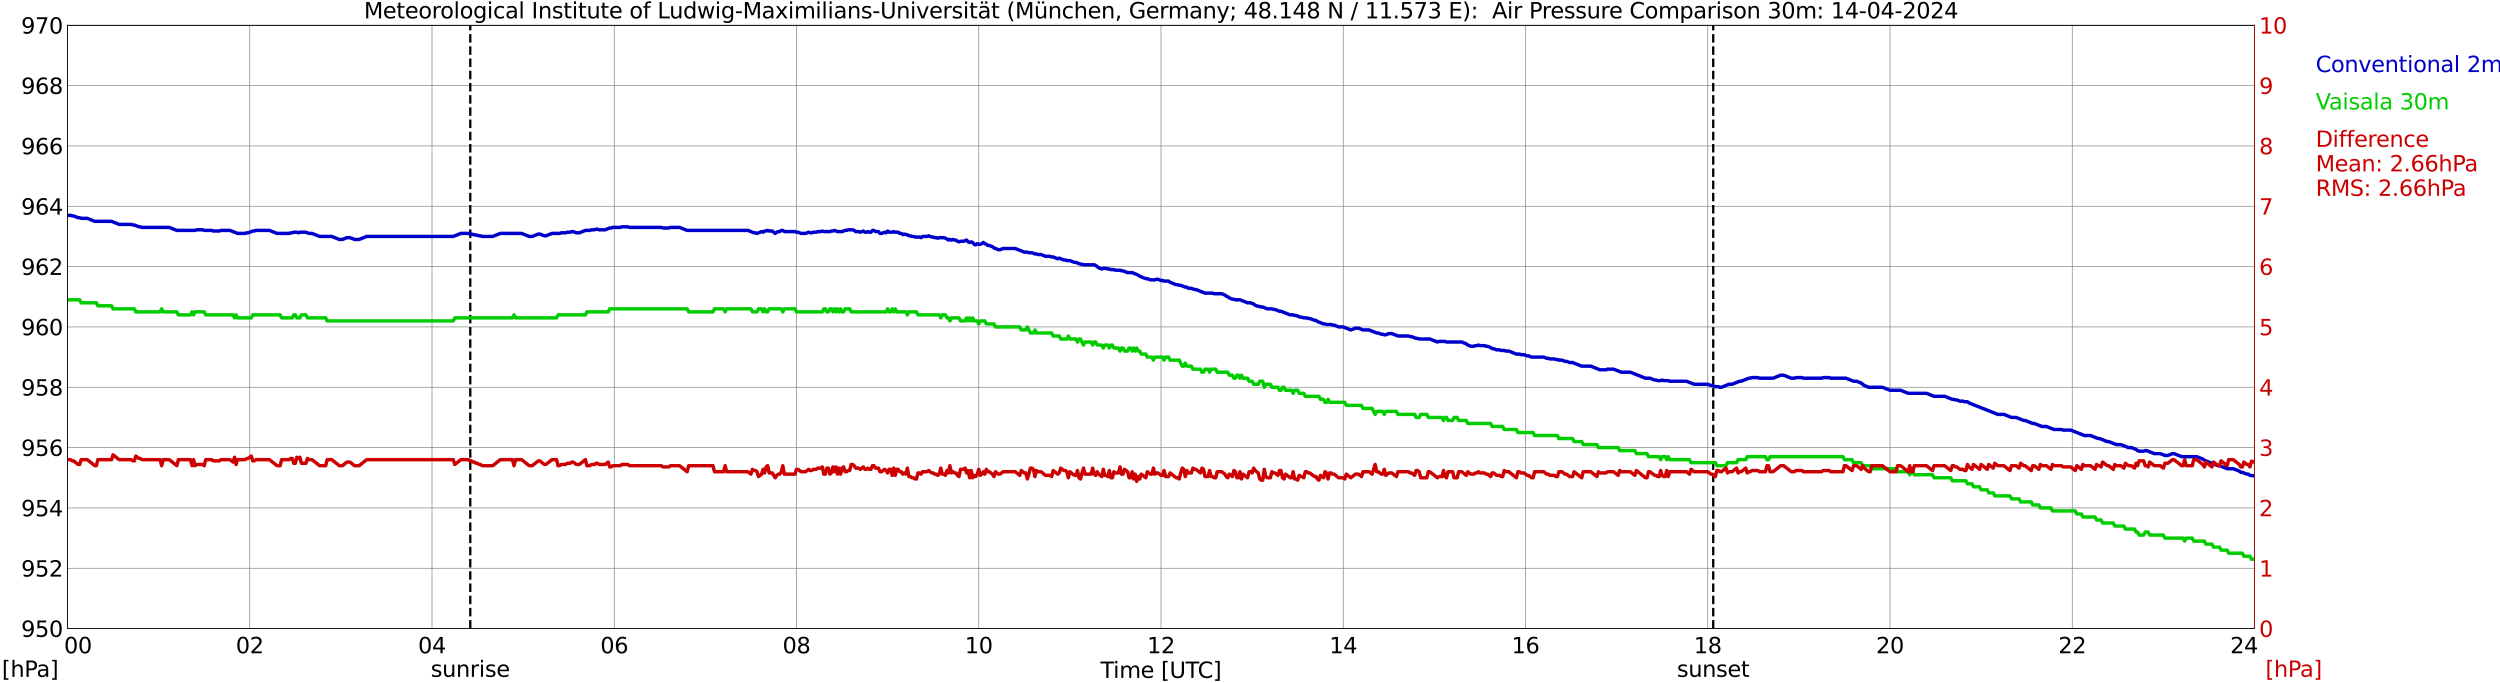 <?xml version="1.0" encoding="utf-8" standalone="no"?>
<!DOCTYPE svg PUBLIC "-//W3C//DTD SVG 1.1//EN"
  "http://www.w3.org/Graphics/SVG/1.1/DTD/svg11.dtd">
<svg xmlns:xlink="http://www.w3.org/1999/xlink" width="1085.4pt" height="296.64pt" viewBox="0 0 1085.4 296.64" xmlns="http://www.w3.org/2000/svg" version="1.1">
 <defs>
  <style type="text/css">*{stroke-linejoin: round; stroke-linecap: butt}</style>
 </defs>
 <g id="figure_1">
  <g id="patch_1">
   <path d="M 0 296.64 
L 1085.4 296.64 
L 1085.4 0 
L 0 0 
z
" style="fill: #ffffff"/>
  </g>
  <g id="axes_1">
   <g id="patch_2">
    <path d="M 29.306 272.909 
L 978.814 272.909 
L 978.814 10.976 
L 29.306 10.976 
z
" style="fill: #ffffff"/>
   </g>
   <g id="patch_3">
    <path d="M 978.814 272.909 
L 978.814 272.909 
L 978.814 10.976 
L 978.814 10.976 
z
" clip-path="url(#p5877187613)" style="fill: #d3d3d3; opacity: 0.25; stroke: #d3d3d3; stroke-linejoin: miter"/>
   </g>
   <g id="matplotlib.axis_1">
    <g id="xtick_1">
     <g id="line2d_1">
      <path d="M 29.306 272.909 
L 29.306 10.976 
" clip-path="url(#p5877187613)" style="fill: none; stroke: #808080; stroke-width: 0.3; stroke-linecap: square"/>
     </g>
     <g id="line2d_2"/>
     <g id="text_1">
      <!--    00 -->
      <g transform="translate(18.733 283.627) scale(0.095 -0.095)">
       <defs>
        <path id="DejaVuSans-20" transform="scale(0.016)"/>
        <path id="DejaVuSans-30" d="M 2034 4250 
Q 1547 4250 1301 3770 
Q 1056 3291 1056 2328 
Q 1056 1369 1301 889 
Q 1547 409 2034 409 
Q 2525 409 2770 889 
Q 3016 1369 3016 2328 
Q 3016 3291 2770 3770 
Q 2525 4250 2034 4250 
z
M 2034 4750 
Q 2819 4750 3233 4129 
Q 3647 3509 3647 2328 
Q 3647 1150 3233 529 
Q 2819 -91 2034 -91 
Q 1250 -91 836 529 
Q 422 1150 422 2328 
Q 422 3509 836 4129 
Q 1250 4750 2034 4750 
z
" transform="scale(0.016)"/>
       </defs>
       <use xlink:href="#DejaVuSans-20"/>
       <use xlink:href="#DejaVuSans-20" transform="translate(31.787 0)"/>
       <use xlink:href="#DejaVuSans-20" transform="translate(63.574 0)"/>
       <use xlink:href="#DejaVuSans-30" transform="translate(95.361 0)"/>
       <use xlink:href="#DejaVuSans-30" transform="translate(158.984 0)"/>
      </g>
     </g>
    </g>
    <g id="xtick_2">
     <g id="line2d_3">
      <path d="M 108.431 272.909 
L 108.431 10.976 
" clip-path="url(#p5877187613)" style="fill: none; stroke: #808080; stroke-width: 0.3; stroke-linecap: square"/>
     </g>
     <g id="line2d_4"/>
     <g id="text_2">
      <!-- 02 -->
      <g transform="translate(102.387 283.627) scale(0.095 -0.095)">
       <defs>
        <path id="DejaVuSans-32" d="M 1228 531 
L 3431 531 
L 3431 0 
L 469 0 
L 469 531 
Q 828 903 1448 1529 
Q 2069 2156 2228 2338 
Q 2531 2678 2651 2914 
Q 2772 3150 2772 3378 
Q 2772 3750 2511 3984 
Q 2250 4219 1831 4219 
Q 1534 4219 1204 4116 
Q 875 4013 500 3803 
L 500 4441 
Q 881 4594 1212 4672 
Q 1544 4750 1819 4750 
Q 2544 4750 2975 4387 
Q 3406 4025 3406 3419 
Q 3406 3131 3298 2873 
Q 3191 2616 2906 2266 
Q 2828 2175 2409 1742 
Q 1991 1309 1228 531 
z
" transform="scale(0.016)"/>
       </defs>
       <use xlink:href="#DejaVuSans-30"/>
       <use xlink:href="#DejaVuSans-32" transform="translate(63.623 0)"/>
      </g>
     </g>
    </g>
    <g id="xtick_3">
     <g id="line2d_5">
      <path d="M 187.557 272.909 
L 187.557 10.976 
" clip-path="url(#p5877187613)" style="fill: none; stroke: #808080; stroke-width: 0.3; stroke-linecap: square"/>
     </g>
     <g id="line2d_6"/>
     <g id="text_3">
      <!-- 04 -->
      <g transform="translate(181.513 283.627) scale(0.095 -0.095)">
       <defs>
        <path id="DejaVuSans-34" d="M 2419 4116 
L 825 1625 
L 2419 1625 
L 2419 4116 
z
M 2253 4666 
L 3047 4666 
L 3047 1625 
L 3713 1625 
L 3713 1100 
L 3047 1100 
L 3047 0 
L 2419 0 
L 2419 1100 
L 313 1100 
L 313 1709 
L 2253 4666 
z
" transform="scale(0.016)"/>
       </defs>
       <use xlink:href="#DejaVuSans-30"/>
       <use xlink:href="#DejaVuSans-34" transform="translate(63.623 0)"/>
      </g>
     </g>
    </g>
    <g id="xtick_4">
     <g id="line2d_7">
      <path d="M 266.683 272.909 
L 266.683 10.976 
" clip-path="url(#p5877187613)" style="fill: none; stroke: #808080; stroke-width: 0.3; stroke-linecap: square"/>
     </g>
     <g id="line2d_8"/>
     <g id="text_4">
      <!-- 06 -->
      <g transform="translate(260.638 283.627) scale(0.095 -0.095)">
       <defs>
        <path id="DejaVuSans-36" d="M 2113 2584 
Q 1688 2584 1439 2293 
Q 1191 2003 1191 1497 
Q 1191 994 1439 701 
Q 1688 409 2113 409 
Q 2538 409 2786 701 
Q 3034 994 3034 1497 
Q 3034 2003 2786 2293 
Q 2538 2584 2113 2584 
z
M 3366 4563 
L 3366 3988 
Q 3128 4100 2886 4159 
Q 2644 4219 2406 4219 
Q 1781 4219 1451 3797 
Q 1122 3375 1075 2522 
Q 1259 2794 1537 2939 
Q 1816 3084 2150 3084 
Q 2853 3084 3261 2657 
Q 3669 2231 3669 1497 
Q 3669 778 3244 343 
Q 2819 -91 2113 -91 
Q 1303 -91 875 529 
Q 447 1150 447 2328 
Q 447 3434 972 4092 
Q 1497 4750 2381 4750 
Q 2619 4750 2861 4703 
Q 3103 4656 3366 4563 
z
" transform="scale(0.016)"/>
       </defs>
       <use xlink:href="#DejaVuSans-30"/>
       <use xlink:href="#DejaVuSans-36" transform="translate(63.623 0)"/>
      </g>
     </g>
    </g>
    <g id="xtick_5">
     <g id="line2d_9">
      <path d="M 345.808 272.909 
L 345.808 10.976 
" clip-path="url(#p5877187613)" style="fill: none; stroke: #808080; stroke-width: 0.3; stroke-linecap: square"/>
     </g>
     <g id="line2d_10"/>
     <g id="text_5">
      <!-- 08 -->
      <g transform="translate(339.764 283.627) scale(0.095 -0.095)">
       <defs>
        <path id="DejaVuSans-38" d="M 2034 2216 
Q 1584 2216 1326 1975 
Q 1069 1734 1069 1313 
Q 1069 891 1326 650 
Q 1584 409 2034 409 
Q 2484 409 2743 651 
Q 3003 894 3003 1313 
Q 3003 1734 2745 1975 
Q 2488 2216 2034 2216 
z
M 1403 2484 
Q 997 2584 770 2862 
Q 544 3141 544 3541 
Q 544 4100 942 4425 
Q 1341 4750 2034 4750 
Q 2731 4750 3128 4425 
Q 3525 4100 3525 3541 
Q 3525 3141 3298 2862 
Q 3072 2584 2669 2484 
Q 3125 2378 3379 2068 
Q 3634 1759 3634 1313 
Q 3634 634 3220 271 
Q 2806 -91 2034 -91 
Q 1263 -91 848 271 
Q 434 634 434 1313 
Q 434 1759 690 2068 
Q 947 2378 1403 2484 
z
M 1172 3481 
Q 1172 3119 1398 2916 
Q 1625 2713 2034 2713 
Q 2441 2713 2670 2916 
Q 2900 3119 2900 3481 
Q 2900 3844 2670 4047 
Q 2441 4250 2034 4250 
Q 1625 4250 1398 4047 
Q 1172 3844 1172 3481 
z
" transform="scale(0.016)"/>
       </defs>
       <use xlink:href="#DejaVuSans-30"/>
       <use xlink:href="#DejaVuSans-38" transform="translate(63.623 0)"/>
      </g>
     </g>
    </g>
    <g id="xtick_6">
     <g id="line2d_11">
      <path d="M 424.934 272.909 
L 424.934 10.976 
" clip-path="url(#p5877187613)" style="fill: none; stroke: #808080; stroke-width: 0.3; stroke-linecap: square"/>
     </g>
     <g id="line2d_12"/>
     <g id="text_6">
      <!-- 10 -->
      <g transform="translate(418.89 283.627) scale(0.095 -0.095)">
       <defs>
        <path id="DejaVuSans-31" d="M 794 531 
L 1825 531 
L 1825 4091 
L 703 3866 
L 703 4441 
L 1819 4666 
L 2450 4666 
L 2450 531 
L 3481 531 
L 3481 0 
L 794 0 
L 794 531 
z
" transform="scale(0.016)"/>
       </defs>
       <use xlink:href="#DejaVuSans-31"/>
       <use xlink:href="#DejaVuSans-30" transform="translate(63.623 0)"/>
      </g>
     </g>
    </g>
    <g id="xtick_7">
     <g id="line2d_13">
      <path d="M 504.06 272.909 
L 504.06 10.976 
" clip-path="url(#p5877187613)" style="fill: none; stroke: #808080; stroke-width: 0.3; stroke-linecap: square"/>
     </g>
     <g id="line2d_14"/>
     <g id="text_7">
      <!-- 12 -->
      <g transform="translate(498.015 283.627) scale(0.095 -0.095)">
       <use xlink:href="#DejaVuSans-31"/>
       <use xlink:href="#DejaVuSans-32" transform="translate(63.623 0)"/>
      </g>
     </g>
    </g>
    <g id="xtick_8">
     <g id="line2d_15">
      <path d="M 583.185 272.909 
L 583.185 10.976 
" clip-path="url(#p5877187613)" style="fill: none; stroke: #808080; stroke-width: 0.3; stroke-linecap: square"/>
     </g>
     <g id="line2d_16"/>
     <g id="text_8">
      <!-- 14 -->
      <g transform="translate(577.141 283.627) scale(0.095 -0.095)">
       <use xlink:href="#DejaVuSans-31"/>
       <use xlink:href="#DejaVuSans-34" transform="translate(63.623 0)"/>
      </g>
     </g>
    </g>
    <g id="xtick_9">
     <g id="line2d_17">
      <path d="M 662.311 272.909 
L 662.311 10.976 
" clip-path="url(#p5877187613)" style="fill: none; stroke: #808080; stroke-width: 0.3; stroke-linecap: square"/>
     </g>
     <g id="line2d_18"/>
     <g id="text_9">
      <!-- 16 -->
      <g transform="translate(656.267 283.627) scale(0.095 -0.095)">
       <use xlink:href="#DejaVuSans-31"/>
       <use xlink:href="#DejaVuSans-36" transform="translate(63.623 0)"/>
      </g>
     </g>
    </g>
    <g id="xtick_10">
     <g id="line2d_19">
      <path d="M 741.437 272.909 
L 741.437 10.976 
" clip-path="url(#p5877187613)" style="fill: none; stroke: #808080; stroke-width: 0.3; stroke-linecap: square"/>
     </g>
     <g id="line2d_20"/>
     <g id="text_10">
      <!-- 18 -->
      <g transform="translate(735.392 283.627) scale(0.095 -0.095)">
       <use xlink:href="#DejaVuSans-31"/>
       <use xlink:href="#DejaVuSans-38" transform="translate(63.623 0)"/>
      </g>
     </g>
    </g>
    <g id="xtick_11">
     <g id="line2d_21">
      <path d="M 820.562 272.909 
L 820.562 10.976 
" clip-path="url(#p5877187613)" style="fill: none; stroke: #808080; stroke-width: 0.3; stroke-linecap: square"/>
     </g>
     <g id="line2d_22"/>
     <g id="text_11">
      <!-- 20 -->
      <g transform="translate(814.518 283.627) scale(0.095 -0.095)">
       <use xlink:href="#DejaVuSans-32"/>
       <use xlink:href="#DejaVuSans-30" transform="translate(63.623 0)"/>
      </g>
     </g>
    </g>
    <g id="xtick_12">
     <g id="line2d_23">
      <path d="M 899.688 272.909 
L 899.688 10.976 
" clip-path="url(#p5877187613)" style="fill: none; stroke: #808080; stroke-width: 0.3; stroke-linecap: square"/>
     </g>
     <g id="line2d_24"/>
     <g id="text_12">
      <!-- 22 -->
      <g transform="translate(893.644 283.627) scale(0.095 -0.095)">
       <use xlink:href="#DejaVuSans-32"/>
       <use xlink:href="#DejaVuSans-32" transform="translate(63.623 0)"/>
      </g>
     </g>
    </g>
    <g id="xtick_13">
     <g id="line2d_25">
      <path d="M 978.814 272.909 
L 978.814 10.976 
" clip-path="url(#p5877187613)" style="fill: none; stroke: #808080; stroke-width: 0.3; stroke-linecap: square"/>
     </g>
     <g id="line2d_26"/>
     <g id="text_13">
      <!-- 24    -->
      <g transform="translate(968.241 283.627) scale(0.095 -0.095)">
       <use xlink:href="#DejaVuSans-32"/>
       <use xlink:href="#DejaVuSans-34" transform="translate(63.623 0)"/>
       <use xlink:href="#DejaVuSans-20" transform="translate(127.246 0)"/>
       <use xlink:href="#DejaVuSans-20" transform="translate(159.033 0)"/>
       <use xlink:href="#DejaVuSans-20" transform="translate(190.82 0)"/>
      </g>
     </g>
    </g>
    <g id="text_14">
     <!-- Time [UTC] -->
     <g transform="translate(477.806 294.322) scale(0.095 -0.095)">
      <defs>
       <path id="DejaVuSans-54" d="M -19 4666 
L 3928 4666 
L 3928 4134 
L 2272 4134 
L 2272 0 
L 1638 0 
L 1638 4134 
L -19 4134 
L -19 4666 
z
" transform="scale(0.016)"/>
       <path id="DejaVuSans-69" d="M 603 3500 
L 1178 3500 
L 1178 0 
L 603 0 
L 603 3500 
z
M 603 4863 
L 1178 4863 
L 1178 4134 
L 603 4134 
L 603 4863 
z
" transform="scale(0.016)"/>
       <path id="DejaVuSans-6d" d="M 3328 2828 
Q 3544 3216 3844 3400 
Q 4144 3584 4550 3584 
Q 5097 3584 5394 3201 
Q 5691 2819 5691 2113 
L 5691 0 
L 5113 0 
L 5113 2094 
Q 5113 2597 4934 2840 
Q 4756 3084 4391 3084 
Q 3944 3084 3684 2787 
Q 3425 2491 3425 1978 
L 3425 0 
L 2847 0 
L 2847 2094 
Q 2847 2600 2669 2842 
Q 2491 3084 2119 3084 
Q 1678 3084 1418 2786 
Q 1159 2488 1159 1978 
L 1159 0 
L 581 0 
L 581 3500 
L 1159 3500 
L 1159 2956 
Q 1356 3278 1631 3431 
Q 1906 3584 2284 3584 
Q 2666 3584 2933 3390 
Q 3200 3197 3328 2828 
z
" transform="scale(0.016)"/>
       <path id="DejaVuSans-65" d="M 3597 1894 
L 3597 1613 
L 953 1613 
Q 991 1019 1311 708 
Q 1631 397 2203 397 
Q 2534 397 2845 478 
Q 3156 559 3463 722 
L 3463 178 
Q 3153 47 2828 -22 
Q 2503 -91 2169 -91 
Q 1331 -91 842 396 
Q 353 884 353 1716 
Q 353 2575 817 3079 
Q 1281 3584 2069 3584 
Q 2775 3584 3186 3129 
Q 3597 2675 3597 1894 
z
M 3022 2063 
Q 3016 2534 2758 2815 
Q 2500 3097 2075 3097 
Q 1594 3097 1305 2825 
Q 1016 2553 972 2059 
L 3022 2063 
z
" transform="scale(0.016)"/>
       <path id="DejaVuSans-5b" d="M 550 4863 
L 1875 4863 
L 1875 4416 
L 1125 4416 
L 1125 -397 
L 1875 -397 
L 1875 -844 
L 550 -844 
L 550 4863 
z
" transform="scale(0.016)"/>
       <path id="DejaVuSans-55" d="M 556 4666 
L 1191 4666 
L 1191 1831 
Q 1191 1081 1462 751 
Q 1734 422 2344 422 
Q 2950 422 3222 751 
Q 3494 1081 3494 1831 
L 3494 4666 
L 4128 4666 
L 4128 1753 
Q 4128 841 3676 375 
Q 3225 -91 2344 -91 
Q 1459 -91 1007 375 
Q 556 841 556 1753 
L 556 4666 
z
" transform="scale(0.016)"/>
       <path id="DejaVuSans-43" d="M 4122 4306 
L 4122 3641 
Q 3803 3938 3442 4084 
Q 3081 4231 2675 4231 
Q 1875 4231 1450 3742 
Q 1025 3253 1025 2328 
Q 1025 1406 1450 917 
Q 1875 428 2675 428 
Q 3081 428 3442 575 
Q 3803 722 4122 1019 
L 4122 359 
Q 3791 134 3420 21 
Q 3050 -91 2638 -91 
Q 1578 -91 968 557 
Q 359 1206 359 2328 
Q 359 3453 968 4101 
Q 1578 4750 2638 4750 
Q 3056 4750 3426 4639 
Q 3797 4528 4122 4306 
z
" transform="scale(0.016)"/>
       <path id="DejaVuSans-5d" d="M 1947 4863 
L 1947 -844 
L 622 -844 
L 622 -397 
L 1369 -397 
L 1369 4416 
L 622 4416 
L 622 4863 
L 1947 4863 
z
" transform="scale(0.016)"/>
      </defs>
      <use xlink:href="#DejaVuSans-54"/>
      <use xlink:href="#DejaVuSans-69" transform="translate(57.959 0)"/>
      <use xlink:href="#DejaVuSans-6d" transform="translate(85.742 0)"/>
      <use xlink:href="#DejaVuSans-65" transform="translate(183.154 0)"/>
      <use xlink:href="#DejaVuSans-20" transform="translate(244.678 0)"/>
      <use xlink:href="#DejaVuSans-5b" transform="translate(276.465 0)"/>
      <use xlink:href="#DejaVuSans-55" transform="translate(315.479 0)"/>
      <use xlink:href="#DejaVuSans-54" transform="translate(388.672 0)"/>
      <use xlink:href="#DejaVuSans-43" transform="translate(443.881 0)"/>
      <use xlink:href="#DejaVuSans-5d" transform="translate(513.705 0)"/>
     </g>
    </g>
   </g>
   <g id="matplotlib.axis_2">
    <g id="ytick_1">
     <g id="line2d_27">
      <path d="M 29.306 272.909 
L 978.814 272.909 
" clip-path="url(#p5877187613)" style="fill: none; stroke: #808080; stroke-width: 0.3; stroke-linecap: square"/>
     </g>
     <g id="line2d_28"/>
     <g id="text_15">
      <!-- 950 -->
      <g transform="translate(9.173 276.518) scale(0.095 -0.095)">
       <defs>
        <path id="DejaVuSans-39" d="M 703 97 
L 703 672 
Q 941 559 1184 500 
Q 1428 441 1663 441 
Q 2288 441 2617 861 
Q 2947 1281 2994 2138 
Q 2813 1869 2534 1725 
Q 2256 1581 1919 1581 
Q 1219 1581 811 2004 
Q 403 2428 403 3163 
Q 403 3881 828 4315 
Q 1253 4750 1959 4750 
Q 2769 4750 3195 4129 
Q 3622 3509 3622 2328 
Q 3622 1225 3098 567 
Q 2575 -91 1691 -91 
Q 1453 -91 1209 -44 
Q 966 3 703 97 
z
M 1959 2075 
Q 2384 2075 2632 2365 
Q 2881 2656 2881 3163 
Q 2881 3666 2632 3958 
Q 2384 4250 1959 4250 
Q 1534 4250 1286 3958 
Q 1038 3666 1038 3163 
Q 1038 2656 1286 2365 
Q 1534 2075 1959 2075 
z
" transform="scale(0.016)"/>
        <path id="DejaVuSans-35" d="M 691 4666 
L 3169 4666 
L 3169 4134 
L 1269 4134 
L 1269 2991 
Q 1406 3038 1543 3061 
Q 1681 3084 1819 3084 
Q 2600 3084 3056 2656 
Q 3513 2228 3513 1497 
Q 3513 744 3044 326 
Q 2575 -91 1722 -91 
Q 1428 -91 1123 -41 
Q 819 9 494 109 
L 494 744 
Q 775 591 1075 516 
Q 1375 441 1709 441 
Q 2250 441 2565 725 
Q 2881 1009 2881 1497 
Q 2881 1984 2565 2268 
Q 2250 2553 1709 2553 
Q 1456 2553 1204 2497 
Q 953 2441 691 2322 
L 691 4666 
z
" transform="scale(0.016)"/>
       </defs>
       <use xlink:href="#DejaVuSans-39"/>
       <use xlink:href="#DejaVuSans-35" transform="translate(63.623 0)"/>
       <use xlink:href="#DejaVuSans-30" transform="translate(127.246 0)"/>
      </g>
     </g>
    </g>
    <g id="ytick_2">
     <g id="line2d_29">
      <path d="M 29.306 246.715 
L 978.814 246.715 
" clip-path="url(#p5877187613)" style="fill: none; stroke: #808080; stroke-width: 0.3; stroke-linecap: square"/>
     </g>
     <g id="line2d_30"/>
     <g id="text_16">
      <!-- 952 -->
      <g transform="translate(9.173 250.325) scale(0.095 -0.095)">
       <use xlink:href="#DejaVuSans-39"/>
       <use xlink:href="#DejaVuSans-35" transform="translate(63.623 0)"/>
       <use xlink:href="#DejaVuSans-32" transform="translate(127.246 0)"/>
      </g>
     </g>
    </g>
    <g id="ytick_3">
     <g id="line2d_31">
      <path d="M 29.306 220.522 
L 978.814 220.522 
" clip-path="url(#p5877187613)" style="fill: none; stroke: #808080; stroke-width: 0.3; stroke-linecap: square"/>
     </g>
     <g id="line2d_32"/>
     <g id="text_17">
      <!-- 954 -->
      <g transform="translate(9.173 224.131) scale(0.095 -0.095)">
       <use xlink:href="#DejaVuSans-39"/>
       <use xlink:href="#DejaVuSans-35" transform="translate(63.623 0)"/>
       <use xlink:href="#DejaVuSans-34" transform="translate(127.246 0)"/>
      </g>
     </g>
    </g>
    <g id="ytick_4">
     <g id="line2d_33">
      <path d="M 29.306 194.329 
L 978.814 194.329 
" clip-path="url(#p5877187613)" style="fill: none; stroke: #808080; stroke-width: 0.3; stroke-linecap: square"/>
     </g>
     <g id="line2d_34"/>
     <g id="text_18">
      <!-- 956 -->
      <g transform="translate(9.173 197.938) scale(0.095 -0.095)">
       <use xlink:href="#DejaVuSans-39"/>
       <use xlink:href="#DejaVuSans-35" transform="translate(63.623 0)"/>
       <use xlink:href="#DejaVuSans-36" transform="translate(127.246 0)"/>
      </g>
     </g>
    </g>
    <g id="ytick_5">
     <g id="line2d_35">
      <path d="M 29.306 168.136 
L 978.814 168.136 
" clip-path="url(#p5877187613)" style="fill: none; stroke: #808080; stroke-width: 0.3; stroke-linecap: square"/>
     </g>
     <g id="line2d_36"/>
     <g id="text_19">
      <!-- 958 -->
      <g transform="translate(9.173 171.745) scale(0.095 -0.095)">
       <use xlink:href="#DejaVuSans-39"/>
       <use xlink:href="#DejaVuSans-35" transform="translate(63.623 0)"/>
       <use xlink:href="#DejaVuSans-38" transform="translate(127.246 0)"/>
      </g>
     </g>
    </g>
    <g id="ytick_6">
     <g id="line2d_37">
      <path d="M 29.306 141.942 
L 978.814 141.942 
" clip-path="url(#p5877187613)" style="fill: none; stroke: #808080; stroke-width: 0.3; stroke-linecap: square"/>
     </g>
     <g id="line2d_38"/>
     <g id="text_20">
      <!-- 960 -->
      <g transform="translate(9.173 145.551) scale(0.095 -0.095)">
       <use xlink:href="#DejaVuSans-39"/>
       <use xlink:href="#DejaVuSans-36" transform="translate(63.623 0)"/>
       <use xlink:href="#DejaVuSans-30" transform="translate(127.246 0)"/>
      </g>
     </g>
    </g>
    <g id="ytick_7">
     <g id="line2d_39">
      <path d="M 29.306 115.749 
L 978.814 115.749 
" clip-path="url(#p5877187613)" style="fill: none; stroke: #808080; stroke-width: 0.3; stroke-linecap: square"/>
     </g>
     <g id="line2d_40"/>
     <g id="text_21">
      <!-- 962 -->
      <g transform="translate(9.173 119.358) scale(0.095 -0.095)">
       <use xlink:href="#DejaVuSans-39"/>
       <use xlink:href="#DejaVuSans-36" transform="translate(63.623 0)"/>
       <use xlink:href="#DejaVuSans-32" transform="translate(127.246 0)"/>
      </g>
     </g>
    </g>
    <g id="ytick_8">
     <g id="line2d_41">
      <path d="M 29.306 89.556 
L 978.814 89.556 
" clip-path="url(#p5877187613)" style="fill: none; stroke: #808080; stroke-width: 0.3; stroke-linecap: square"/>
     </g>
     <g id="line2d_42"/>
     <g id="text_22">
      <!-- 964 -->
      <g transform="translate(9.173 93.165) scale(0.095 -0.095)">
       <use xlink:href="#DejaVuSans-39"/>
       <use xlink:href="#DejaVuSans-36" transform="translate(63.623 0)"/>
       <use xlink:href="#DejaVuSans-34" transform="translate(127.246 0)"/>
      </g>
     </g>
    </g>
    <g id="ytick_9">
     <g id="line2d_43">
      <path d="M 29.306 63.362 
L 978.814 63.362 
" clip-path="url(#p5877187613)" style="fill: none; stroke: #808080; stroke-width: 0.3; stroke-linecap: square"/>
     </g>
     <g id="line2d_44"/>
     <g id="text_23">
      <!-- 966 -->
      <g transform="translate(9.173 66.972) scale(0.095 -0.095)">
       <use xlink:href="#DejaVuSans-39"/>
       <use xlink:href="#DejaVuSans-36" transform="translate(63.623 0)"/>
       <use xlink:href="#DejaVuSans-36" transform="translate(127.246 0)"/>
      </g>
     </g>
    </g>
    <g id="ytick_10">
     <g id="line2d_45">
      <path d="M 29.306 37.169 
L 978.814 37.169 
" clip-path="url(#p5877187613)" style="fill: none; stroke: #808080; stroke-width: 0.3; stroke-linecap: square"/>
     </g>
     <g id="line2d_46"/>
     <g id="text_24">
      <!-- 968 -->
      <g transform="translate(9.173 40.778) scale(0.095 -0.095)">
       <use xlink:href="#DejaVuSans-39"/>
       <use xlink:href="#DejaVuSans-36" transform="translate(63.623 0)"/>
       <use xlink:href="#DejaVuSans-38" transform="translate(127.246 0)"/>
      </g>
     </g>
    </g>
    <g id="ytick_11">
     <g id="line2d_47">
      <path d="M 29.306 10.976 
L 978.814 10.976 
" clip-path="url(#p5877187613)" style="fill: none; stroke: #808080; stroke-width: 0.3; stroke-linecap: square"/>
     </g>
     <g id="line2d_48"/>
     <g id="text_25">
      <!-- 970 -->
      <g transform="translate(9.173 14.585) scale(0.095 -0.095)">
       <defs>
        <path id="DejaVuSans-37" d="M 525 4666 
L 3525 4666 
L 3525 4397 
L 1831 0 
L 1172 0 
L 2766 4134 
L 525 4134 
L 525 4666 
z
" transform="scale(0.016)"/>
       </defs>
       <use xlink:href="#DejaVuSans-39"/>
       <use xlink:href="#DejaVuSans-37" transform="translate(63.623 0)"/>
       <use xlink:href="#DejaVuSans-30" transform="translate(127.246 0)"/>
      </g>
     </g>
    </g>
   </g>
   <g id="line2d_49">
    <path d="M 204.174 272.909 
L 204.174 10.976 
" clip-path="url(#p5877187613)" style="fill: none; stroke-dasharray: 3.7,1.6; stroke-dashoffset: 0; stroke: #000000"/>
   </g>
   <g id="line2d_50">
    <path d="M 743.811 272.909 
L 743.811 10.976 
" clip-path="url(#p5877187613)" style="fill: none; stroke-dasharray: 3.7,1.6; stroke-dashoffset: 0; stroke: #000000"/>
   </g>
   <g id="line2d_51">
    <path d="M 29.306 93.485 
L 30.625 93.485 
L 31.284 93.747 
L 31.943 93.747 
L 33.921 94.532 
L 34.581 94.532 
L 35.24 94.794 
L 37.878 94.794 
L 41.175 96.104 
L 48.428 96.104 
L 51.725 97.414 
L 57 97.414 
L 57.659 97.676 
L 58.319 97.676 
L 60.297 98.461 
L 60.956 98.461 
L 61.615 98.723 
L 73.484 98.723 
L 76.781 100.033 
L 84.694 100.033 
L 85.353 99.771 
L 87.991 99.771 
L 88.65 100.033 
L 91.947 100.033 
L 92.606 100.295 
L 95.244 100.295 
L 95.903 100.033 
L 99.86 100.033 
L 103.156 101.343 
L 106.453 101.343 
L 107.113 101.081 
L 107.772 101.081 
L 109.75 100.295 
L 110.41 100.295 
L 111.069 100.033 
L 117.003 100.033 
L 120.3 101.343 
L 125.575 101.343 
L 126.235 101.081 
L 126.894 101.081 
L 127.553 100.819 
L 128.872 100.819 
L 129.532 101.081 
L 130.191 100.819 
L 132.829 100.819 
L 134.147 101.343 
L 135.466 101.343 
L 138.763 102.652 
L 144.038 102.652 
L 147.335 103.962 
L 148.654 103.962 
L 150.632 103.176 
L 151.951 103.176 
L 153.929 103.962 
L 155.907 103.962 
L 159.204 102.652 
L 196.788 102.652 
L 200.085 101.343 
L 203.382 101.343 
L 204.042 101.605 
L 204.701 101.605 
L 205.36 101.866 
L 206.02 101.866 
L 206.679 102.128 
L 207.339 102.128 
L 207.998 102.39 
L 208.657 102.39 
L 209.317 102.652 
L 213.932 102.652 
L 217.229 101.343 
L 226.461 101.343 
L 229.757 102.652 
L 231.076 102.652 
L 233.714 101.605 
L 234.373 101.605 
L 236.351 102.39 
L 237.011 102.39 
L 239.648 101.343 
L 242.945 101.343 
L 243.604 101.081 
L 245.583 101.081 
L 246.242 100.819 
L 247.561 100.819 
L 248.22 100.557 
L 248.88 100.557 
L 250.198 101.081 
L 251.517 101.081 
L 254.155 100.033 
L 256.133 100.033 
L 256.792 99.771 
L 258.111 99.771 
L 258.77 99.509 
L 259.43 99.509 
L 260.089 99.771 
L 262.726 99.771 
L 264.705 98.985 
L 265.364 98.985 
L 266.023 98.723 
L 269.32 98.723 
L 269.98 98.461 
L 272.617 98.461 
L 273.277 98.723 
L 287.124 98.723 
L 287.783 98.985 
L 290.42 98.985 
L 291.08 98.723 
L 295.036 98.723 
L 298.333 100.033 
L 324.708 100.033 
L 327.346 101.081 
L 328.005 101.081 
L 328.665 101.343 
L 330.643 100.557 
L 331.302 100.819 
L 331.961 100.295 
L 332.621 100.295 
L 333.28 100.033 
L 333.94 100.295 
L 335.258 100.295 
L 336.577 101.343 
L 337.236 100.819 
L 337.896 100.557 
L 338.555 100.557 
L 339.215 100.033 
L 339.874 100.033 
L 340.533 100.557 
L 345.149 100.557 
L 345.808 100.819 
L 346.468 100.819 
L 347.787 101.343 
L 349.765 101.343 
L 351.083 100.819 
L 351.743 101.081 
L 352.402 101.081 
L 353.062 100.819 
L 354.38 100.819 
L 355.04 100.557 
L 356.359 100.557 
L 357.018 100.295 
L 357.677 100.557 
L 360.315 100.557 
L 360.974 100.295 
L 361.634 100.295 
L 362.293 100.033 
L 363.612 100.557 
L 365.59 100.557 
L 366.909 100.033 
L 367.568 100.033 
L 368.227 99.771 
L 370.206 99.771 
L 370.865 100.033 
L 371.524 100.557 
L 372.843 100.557 
L 373.502 100.819 
L 374.821 100.295 
L 375.481 100.819 
L 376.14 100.819 
L 376.799 100.557 
L 377.459 100.819 
L 378.118 100.819 
L 378.777 100.033 
L 379.437 100.033 
L 380.096 100.557 
L 381.415 100.557 
L 382.074 101.343 
L 382.734 101.343 
L 384.053 100.819 
L 384.712 101.081 
L 385.371 100.295 
L 386.031 100.819 
L 387.349 100.819 
L 388.009 100.557 
L 388.668 100.819 
L 389.987 100.819 
L 390.646 101.343 
L 391.306 101.343 
L 391.965 101.866 
L 392.624 101.605 
L 393.284 101.866 
L 393.943 101.866 
L 394.603 102.39 
L 395.262 102.39 
L 395.921 102.652 
L 396.581 102.652 
L 397.24 102.914 
L 399.218 102.914 
L 399.878 103.176 
L 400.537 102.652 
L 402.515 102.652 
L 403.175 102.39 
L 404.493 102.914 
L 405.153 102.914 
L 405.812 103.176 
L 406.471 103.176 
L 407.131 103.438 
L 407.79 103.176 
L 409.768 103.176 
L 411.087 103.7 
L 411.746 104.224 
L 412.406 103.962 
L 413.065 104.224 
L 413.725 103.962 
L 414.384 104.224 
L 415.043 104.224 
L 415.703 104.748 
L 416.362 105.01 
L 417.022 104.748 
L 418.34 104.748 
L 419.659 104.224 
L 420.318 105.01 
L 420.978 105.272 
L 421.637 105.01 
L 422.297 105.272 
L 422.956 106.057 
L 423.615 106.319 
L 424.275 105.795 
L 424.934 106.057 
L 425.593 106.057 
L 426.253 105.795 
L 426.912 105.272 
L 427.572 105.795 
L 428.231 106.057 
L 428.89 106.581 
L 429.55 106.581 
L 430.869 107.105 
L 431.528 107.629 
L 433.506 108.415 
L 434.165 108.415 
L 435.484 107.891 
L 440.759 107.891 
L 444.716 109.463 
L 446.034 109.463 
L 446.694 109.724 
L 448.012 109.724 
L 449.331 110.248 
L 449.991 110.248 
L 450.65 110.51 
L 451.969 110.51 
L 453.947 111.296 
L 455.925 111.296 
L 456.584 111.558 
L 457.244 111.558 
L 459.222 112.344 
L 459.881 112.082 
L 461.859 112.868 
L 462.519 112.868 
L 463.178 113.13 
L 464.497 113.13 
L 466.475 113.915 
L 467.134 113.915 
L 469.113 114.701 
L 469.772 114.701 
L 470.431 114.963 
L 475.047 114.963 
L 475.706 115.225 
L 477.025 116.273 
L 478.344 116.797 
L 479.003 116.535 
L 480.322 116.535 
L 480.981 116.797 
L 481.641 116.797 
L 482.3 117.059 
L 483.619 117.059 
L 484.278 117.321 
L 486.256 117.321 
L 486.916 117.582 
L 487.575 117.582 
L 489.553 118.368 
L 491.532 118.368 
L 494.169 119.416 
L 494.828 119.94 
L 497.466 120.988 
L 498.125 120.988 
L 499.444 121.511 
L 501.422 121.511 
L 502.082 121.25 
L 502.741 121.25 
L 504.06 121.773 
L 504.719 121.773 
L 505.379 122.035 
L 507.357 122.035 
L 508.016 122.559 
L 510.654 123.607 
L 511.313 123.607 
L 511.972 123.869 
L 512.632 123.869 
L 514.61 124.655 
L 515.269 124.655 
L 515.929 125.179 
L 517.247 125.179 
L 518.566 125.702 
L 519.226 125.702 
L 523.182 127.274 
L 526.479 127.274 
L 527.138 127.536 
L 530.435 127.536 
L 531.754 128.06 
L 532.413 128.584 
L 533.073 128.846 
L 533.732 129.369 
L 535.051 129.893 
L 535.71 129.893 
L 536.369 130.155 
L 538.348 130.155 
L 541.644 131.465 
L 542.963 131.465 
L 544.282 131.989 
L 544.941 132.513 
L 546.26 133.037 
L 546.919 133.037 
L 547.579 133.298 
L 548.238 133.298 
L 550.216 134.084 
L 552.195 134.084 
L 552.854 134.346 
L 553.513 134.346 
L 555.491 135.132 
L 556.151 135.132 
L 560.107 136.704 
L 561.426 136.704 
L 562.085 136.966 
L 562.745 136.966 
L 564.723 137.751 
L 565.382 137.751 
L 566.042 138.013 
L 567.36 138.013 
L 568.02 138.275 
L 568.679 138.275 
L 570.657 139.061 
L 571.317 139.061 
L 571.976 139.585 
L 574.613 140.633 
L 575.273 140.633 
L 575.932 140.895 
L 577.91 140.895 
L 578.57 141.156 
L 579.229 141.156 
L 581.207 141.942 
L 583.185 141.942 
L 586.482 143.252 
L 588.46 142.466 
L 589.779 142.466 
L 591.757 143.252 
L 594.395 143.252 
L 597.692 144.562 
L 598.351 144.562 
L 599.67 145.085 
L 600.329 145.085 
L 600.989 145.347 
L 601.648 145.347 
L 602.967 144.824 
L 604.286 144.824 
L 606.923 145.871 
L 611.539 145.871 
L 612.198 146.133 
L 612.858 146.133 
L 614.836 146.919 
L 615.495 146.919 
L 616.154 147.181 
L 620.77 147.181 
L 624.067 148.491 
L 624.726 148.229 
L 627.364 148.229 
L 628.023 148.491 
L 634.617 148.491 
L 636.595 149.276 
L 637.255 149.8 
L 638.573 150.324 
L 639.892 150.324 
L 640.552 150.062 
L 641.211 150.062 
L 641.87 149.8 
L 642.53 150.062 
L 644.508 150.062 
L 645.167 150.324 
L 645.827 150.324 
L 647.145 150.848 
L 647.805 151.372 
L 648.464 151.372 
L 649.783 151.896 
L 651.102 151.896 
L 651.761 152.158 
L 653.08 152.158 
L 653.739 152.42 
L 655.058 152.42 
L 658.355 153.729 
L 659.674 153.729 
L 660.333 153.991 
L 661.652 153.991 
L 662.97 154.515 
L 663.63 154.515 
L 664.949 155.039 
L 670.224 155.039 
L 671.542 155.563 
L 672.202 155.563 
L 672.861 155.825 
L 674.839 155.825 
L 675.499 156.087 
L 676.158 156.087 
L 676.817 156.349 
L 678.136 156.349 
L 679.455 156.872 
L 680.114 156.872 
L 681.433 157.396 
L 682.752 157.396 
L 686.708 158.968 
L 690.664 158.968 
L 694.621 160.539 
L 697.258 160.539 
L 697.918 160.278 
L 700.555 160.278 
L 703.852 161.587 
L 707.808 161.587 
L 714.402 164.207 
L 716.38 164.207 
L 718.358 164.992 
L 719.018 164.992 
L 719.677 165.254 
L 720.996 165.254 
L 721.655 164.992 
L 722.315 165.254 
L 724.293 165.254 
L 724.952 165.516 
L 732.205 165.516 
L 735.502 166.826 
L 741.437 166.826 
L 742.756 167.35 
L 743.415 167.35 
L 744.734 167.874 
L 746.052 167.874 
L 746.712 168.136 
L 747.371 168.136 
L 750.668 166.826 
L 751.987 166.826 
L 755.284 165.516 
L 755.943 165.516 
L 759.24 164.207 
L 759.899 164.207 
L 760.559 163.945 
L 763.196 163.945 
L 763.856 164.207 
L 769.79 164.207 
L 773.087 162.897 
L 774.406 162.897 
L 777.703 164.207 
L 779.021 164.207 
L 779.681 163.945 
L 782.318 163.945 
L 782.978 164.207 
L 790.89 164.207 
L 791.55 163.945 
L 794.187 163.945 
L 794.847 164.207 
L 801.44 164.207 
L 804.737 165.516 
L 806.056 165.516 
L 808.034 166.302 
L 809.353 167.35 
L 811.331 168.136 
L 817.265 168.136 
L 820.562 169.445 
L 825.178 169.445 
L 828.475 170.755 
L 836.388 170.755 
L 839.684 172.065 
L 844.3 172.065 
L 847.597 173.374 
L 848.256 173.374 
L 848.916 173.636 
L 849.575 173.636 
L 850.894 174.16 
L 852.213 174.16 
L 852.872 174.422 
L 854.191 174.422 
L 854.85 174.946 
L 867.378 179.923 
L 870.016 179.923 
L 873.313 181.232 
L 875.291 181.232 
L 878.588 182.542 
L 879.247 182.542 
L 882.544 183.852 
L 883.204 183.852 
L 886.5 185.161 
L 888.479 185.161 
L 891.775 186.471 
L 895.072 186.471 
L 895.732 186.733 
L 899.029 186.733 
L 904.963 189.09 
L 907.601 189.09 
L 910.898 190.4 
L 911.557 190.4 
L 914.854 191.71 
L 915.513 191.71 
L 918.81 193.019 
L 920.788 193.019 
L 924.085 194.329 
L 925.404 194.329 
L 927.382 195.115 
L 928.041 195.639 
L 928.701 195.9 
L 930.679 195.9 
L 931.338 195.639 
L 931.998 195.639 
L 935.295 196.948 
L 937.932 196.948 
L 939.91 197.734 
L 941.229 197.734 
L 943.207 196.948 
L 943.867 196.948 
L 947.163 198.258 
L 953.757 198.258 
L 956.395 199.306 
L 957.054 199.829 
L 962.989 202.187 
L 963.648 202.187 
L 966.945 203.497 
L 969.582 203.497 
L 972.22 204.544 
L 972.879 205.068 
L 973.539 205.068 
L 975.517 205.854 
L 976.176 205.854 
L 976.836 206.378 
L 978.154 206.552 
L 978.154 206.552 
" clip-path="url(#p5877187613)" style="fill: none; stroke: #0000cc; stroke-width: 1.5; stroke-linecap: square"/>
   </g>
   <g id="line2d_52">
    <path d="M 29.965 130.155 
L 34.581 130.155 
L 35.24 131.465 
L 41.834 131.465 
L 42.493 132.775 
L 48.428 132.775 
L 49.087 134.084 
L 58.319 134.084 
L 58.978 135.394 
L 69.528 135.394 
L 70.187 134.084 
L 70.847 135.394 
L 76.781 135.394 
L 77.441 136.704 
L 82.716 136.704 
L 83.375 135.394 
L 84.034 136.704 
L 84.694 135.394 
L 88.65 135.394 
L 89.309 136.704 
L 101.178 136.704 
L 101.838 138.013 
L 102.497 136.704 
L 103.156 138.013 
L 109.091 138.013 
L 109.75 136.704 
L 121.619 136.704 
L 122.278 138.013 
L 126.894 138.013 
L 127.553 136.704 
L 128.213 136.704 
L 128.872 138.013 
L 130.191 138.013 
L 130.85 136.704 
L 132.829 136.704 
L 133.488 138.013 
L 141.4 138.013 
L 142.06 139.323 
L 196.788 139.323 
L 197.448 138.013 
L 222.504 138.013 
L 223.164 136.704 
L 223.823 138.013 
L 241.626 138.013 
L 242.286 136.704 
L 254.155 136.704 
L 254.814 135.394 
L 264.045 135.394 
L 264.705 134.084 
L 298.333 134.084 
L 298.992 135.394 
L 309.543 135.394 
L 310.202 134.084 
L 314.158 134.084 
L 314.818 135.394 
L 315.477 134.084 
L 326.027 134.084 
L 326.686 135.394 
L 328.665 135.394 
L 329.324 134.084 
L 330.643 134.084 
L 331.302 135.394 
L 331.961 134.084 
L 332.621 135.394 
L 333.28 135.394 
L 333.94 134.084 
L 339.215 134.084 
L 339.874 135.394 
L 340.533 134.084 
L 345.149 134.084 
L 345.808 135.394 
L 357.018 135.394 
L 357.677 134.084 
L 358.337 134.084 
L 358.996 135.394 
L 359.655 135.394 
L 360.315 134.084 
L 360.974 134.084 
L 361.634 135.394 
L 362.293 134.084 
L 362.952 135.394 
L 363.612 134.084 
L 364.271 135.394 
L 364.93 134.084 
L 365.59 135.394 
L 366.249 135.394 
L 366.909 134.084 
L 368.887 134.084 
L 369.546 135.394 
L 384.712 135.394 
L 385.371 134.084 
L 386.031 135.394 
L 386.69 135.394 
L 387.349 134.084 
L 388.009 135.394 
L 388.668 134.084 
L 389.328 135.394 
L 393.284 135.394 
L 393.943 136.704 
L 394.603 135.394 
L 397.899 135.394 
L 398.559 136.704 
L 407.79 136.704 
L 408.45 138.013 
L 409.109 136.704 
L 410.428 136.704 
L 411.087 138.013 
L 411.746 138.013 
L 412.406 139.323 
L 413.065 138.013 
L 416.362 138.013 
L 417.022 139.323 
L 419 139.323 
L 419.659 138.013 
L 420.318 139.323 
L 420.978 138.013 
L 421.637 139.323 
L 422.297 138.013 
L 422.956 139.323 
L 424.275 139.323 
L 424.934 140.633 
L 425.593 139.323 
L 427.572 139.323 
L 428.231 140.633 
L 431.528 140.633 
L 432.187 141.942 
L 442.737 141.942 
L 443.397 143.252 
L 445.375 143.252 
L 446.034 141.942 
L 447.353 144.562 
L 448.672 144.562 
L 449.331 143.252 
L 449.991 144.562 
L 456.584 144.562 
L 457.244 145.871 
L 459.881 145.871 
L 460.541 147.181 
L 463.178 147.181 
L 463.838 145.871 
L 464.497 147.181 
L 467.134 147.181 
L 467.794 148.491 
L 468.453 147.181 
L 469.113 147.181 
L 470.431 149.8 
L 471.091 148.491 
L 473.728 148.491 
L 474.388 149.8 
L 475.047 148.491 
L 475.706 148.491 
L 476.366 149.8 
L 478.344 149.8 
L 479.003 151.11 
L 479.663 149.8 
L 480.981 149.8 
L 481.641 151.11 
L 482.3 149.8 
L 482.96 149.8 
L 483.619 151.11 
L 485.597 151.11 
L 486.256 152.42 
L 486.916 151.11 
L 487.575 151.11 
L 488.235 152.42 
L 489.553 152.42 
L 490.213 151.11 
L 490.872 151.11 
L 491.532 152.42 
L 492.191 151.11 
L 492.85 152.42 
L 493.51 151.11 
L 494.169 152.42 
L 494.828 152.42 
L 495.488 153.729 
L 497.466 153.729 
L 498.125 155.039 
L 500.103 155.039 
L 500.763 156.349 
L 501.422 155.039 
L 504.719 155.039 
L 505.379 156.349 
L 506.038 155.039 
L 507.357 155.039 
L 508.016 156.349 
L 511.972 156.349 
L 513.291 158.968 
L 513.95 158.968 
L 514.61 157.658 
L 515.269 158.968 
L 517.247 158.968 
L 517.907 160.278 
L 521.204 160.278 
L 521.863 161.587 
L 522.522 161.587 
L 523.182 160.278 
L 524.501 160.278 
L 525.16 161.587 
L 525.819 160.278 
L 527.797 160.278 
L 528.457 161.587 
L 533.073 161.587 
L 533.732 162.897 
L 535.051 162.897 
L 535.71 164.207 
L 536.369 164.207 
L 537.029 162.897 
L 537.688 162.897 
L 538.348 164.207 
L 539.007 162.897 
L 539.666 164.207 
L 541.644 164.207 
L 542.304 165.516 
L 543.623 165.516 
L 544.282 166.826 
L 546.26 166.826 
L 546.919 165.516 
L 548.238 165.516 
L 548.898 168.136 
L 549.557 166.826 
L 551.535 166.826 
L 552.195 168.136 
L 554.832 168.136 
L 555.491 169.445 
L 556.151 169.445 
L 556.81 168.136 
L 557.47 168.136 
L 558.129 169.445 
L 560.766 169.445 
L 561.426 170.755 
L 562.085 169.445 
L 563.404 169.445 
L 564.063 170.755 
L 566.042 170.755 
L 566.701 172.065 
L 572.635 172.065 
L 573.295 173.374 
L 574.613 173.374 
L 575.273 174.684 
L 575.932 174.684 
L 576.592 173.374 
L 577.251 174.684 
L 583.845 174.684 
L 584.504 175.994 
L 591.098 175.994 
L 591.757 177.303 
L 595.714 177.303 
L 597.032 179.923 
L 597.692 178.613 
L 600.329 178.613 
L 600.989 179.923 
L 601.648 178.613 
L 606.264 178.613 
L 606.923 179.923 
L 614.176 179.923 
L 614.836 181.232 
L 616.154 181.232 
L 616.814 179.923 
L 619.451 179.923 
L 620.111 181.232 
L 626.045 181.232 
L 626.705 182.542 
L 627.364 181.232 
L 628.023 181.232 
L 628.683 182.542 
L 630.661 182.542 
L 631.32 181.232 
L 632.639 181.232 
L 633.298 182.542 
L 636.595 182.542 
L 637.255 183.852 
L 647.145 183.852 
L 647.805 185.161 
L 652.42 185.161 
L 653.08 186.471 
L 658.355 186.471 
L 659.014 187.781 
L 665.608 187.781 
L 666.267 189.09 
L 676.158 189.09 
L 676.817 190.4 
L 682.752 190.4 
L 683.411 191.71 
L 686.708 191.71 
L 687.368 193.019 
L 693.302 193.019 
L 693.961 194.329 
L 702.533 194.329 
L 703.193 195.639 
L 709.786 195.639 
L 710.446 196.948 
L 715.062 196.948 
L 715.721 198.258 
L 720.337 198.258 
L 720.996 199.568 
L 721.655 198.258 
L 722.974 198.258 
L 723.633 199.568 
L 724.293 198.258 
L 724.952 199.568 
L 733.524 199.568 
L 734.184 200.877 
L 744.734 200.877 
L 745.393 202.187 
L 749.349 202.187 
L 750.009 200.877 
L 753.965 200.877 
L 754.624 199.568 
L 757.921 199.568 
L 758.581 198.258 
L 766.493 198.258 
L 767.153 199.568 
L 767.812 199.568 
L 768.471 198.258 
L 800.122 198.258 
L 800.781 199.568 
L 804.078 199.568 
L 804.737 200.877 
L 808.034 200.877 
L 808.694 202.187 
L 811.99 202.187 
L 812.65 203.497 
L 823.2 203.497 
L 823.859 204.806 
L 828.475 204.806 
L 829.134 206.116 
L 829.794 204.806 
L 830.453 204.806 
L 831.112 206.116 
L 839.025 206.116 
L 839.684 207.426 
L 846.938 207.426 
L 847.597 208.735 
L 853.531 208.735 
L 854.191 210.045 
L 856.169 210.045 
L 856.828 211.355 
L 859.466 211.355 
L 860.125 212.664 
L 862.763 212.664 
L 863.422 213.974 
L 865.4 213.974 
L 866.06 215.284 
L 872.653 215.284 
L 873.313 216.593 
L 876.61 216.593 
L 877.269 217.903 
L 881.885 217.903 
L 882.544 219.213 
L 885.182 219.213 
L 885.841 220.522 
L 890.457 220.522 
L 891.116 221.832 
L 901.007 221.832 
L 901.666 223.142 
L 903.644 223.142 
L 904.304 224.451 
L 909.579 224.451 
L 910.238 225.761 
L 912.216 225.761 
L 912.876 227.071 
L 917.491 227.071 
L 918.151 228.38 
L 922.107 228.38 
L 922.766 229.69 
L 926.723 229.69 
L 927.382 231 
L 928.041 231 
L 928.701 232.309 
L 930.679 232.309 
L 931.338 231 
L 932.657 231 
L 933.316 232.309 
L 939.251 232.309 
L 939.91 233.619 
L 947.823 233.619 
L 948.482 234.928 
L 949.142 233.619 
L 951.779 233.619 
L 952.438 234.928 
L 957.054 234.928 
L 957.714 236.238 
L 960.351 236.238 
L 961.01 237.548 
L 963.648 237.548 
L 964.307 238.857 
L 966.945 238.857 
L 967.604 240.167 
L 973.539 240.167 
L 974.198 241.477 
L 976.836 241.477 
L 977.495 242.786 
L 978.154 242.786 
L 978.154 242.786 
" clip-path="url(#p5877187613)" style="fill: none; stroke: #00cc00; stroke-width: 1.5; stroke-linecap: square"/>
   </g>
   <g id="patch_4">
    <path d="M 29.306 272.909 
L 29.306 10.976 
" style="fill: none; stroke: #000000; stroke-width: 0.3; stroke-linejoin: miter; stroke-linecap: square"/>
   </g>
   <g id="patch_5">
    <path d="M 978.814 272.909 
L 978.814 10.976 
" style="fill: none; stroke: #000000; stroke-width: 0.3; stroke-linejoin: miter; stroke-linecap: square"/>
   </g>
   <g id="patch_6">
    <path d="M 29.306 272.909 
L 978.814 272.909 
" style="fill: none; stroke: #000000; stroke-width: 0.3; stroke-linejoin: miter; stroke-linecap: square"/>
   </g>
   <g id="patch_7">
    <path d="M 29.306 10.976 
L 978.814 10.976 
" style="fill: none; stroke: #000000; stroke-width: 0.3; stroke-linejoin: miter; stroke-linecap: square"/>
   </g>
   <g id="text_26">
    <!-- sunrise -->
    <g transform="translate(187.009 293.863) scale(0.095 -0.095)">
     <defs>
      <path id="DejaVuSans-73" d="M 2834 3397 
L 2834 2853 
Q 2591 2978 2328 3040 
Q 2066 3103 1784 3103 
Q 1356 3103 1142 2972 
Q 928 2841 928 2578 
Q 928 2378 1081 2264 
Q 1234 2150 1697 2047 
L 1894 2003 
Q 2506 1872 2764 1633 
Q 3022 1394 3022 966 
Q 3022 478 2636 193 
Q 2250 -91 1575 -91 
Q 1294 -91 989 -36 
Q 684 19 347 128 
L 347 722 
Q 666 556 975 473 
Q 1284 391 1588 391 
Q 1994 391 2212 530 
Q 2431 669 2431 922 
Q 2431 1156 2273 1281 
Q 2116 1406 1581 1522 
L 1381 1569 
Q 847 1681 609 1914 
Q 372 2147 372 2553 
Q 372 3047 722 3315 
Q 1072 3584 1716 3584 
Q 2034 3584 2315 3537 
Q 2597 3491 2834 3397 
z
" transform="scale(0.016)"/>
      <path id="DejaVuSans-75" d="M 544 1381 
L 544 3500 
L 1119 3500 
L 1119 1403 
Q 1119 906 1312 657 
Q 1506 409 1894 409 
Q 2359 409 2629 706 
Q 2900 1003 2900 1516 
L 2900 3500 
L 3475 3500 
L 3475 0 
L 2900 0 
L 2900 538 
Q 2691 219 2414 64 
Q 2138 -91 1772 -91 
Q 1169 -91 856 284 
Q 544 659 544 1381 
z
M 1991 3584 
L 1991 3584 
z
" transform="scale(0.016)"/>
      <path id="DejaVuSans-6e" d="M 3513 2113 
L 3513 0 
L 2938 0 
L 2938 2094 
Q 2938 2591 2744 2837 
Q 2550 3084 2163 3084 
Q 1697 3084 1428 2787 
Q 1159 2491 1159 1978 
L 1159 0 
L 581 0 
L 581 3500 
L 1159 3500 
L 1159 2956 
Q 1366 3272 1645 3428 
Q 1925 3584 2291 3584 
Q 2894 3584 3203 3211 
Q 3513 2838 3513 2113 
z
" transform="scale(0.016)"/>
      <path id="DejaVuSans-72" d="M 2631 2963 
Q 2534 3019 2420 3045 
Q 2306 3072 2169 3072 
Q 1681 3072 1420 2755 
Q 1159 2438 1159 1844 
L 1159 0 
L 581 0 
L 581 3500 
L 1159 3500 
L 1159 2956 
Q 1341 3275 1631 3429 
Q 1922 3584 2338 3584 
Q 2397 3584 2469 3576 
Q 2541 3569 2628 3553 
L 2631 2963 
z
" transform="scale(0.016)"/>
     </defs>
     <use xlink:href="#DejaVuSans-73"/>
     <use xlink:href="#DejaVuSans-75" transform="translate(52.1 0)"/>
     <use xlink:href="#DejaVuSans-6e" transform="translate(115.479 0)"/>
     <use xlink:href="#DejaVuSans-72" transform="translate(178.857 0)"/>
     <use xlink:href="#DejaVuSans-69" transform="translate(219.971 0)"/>
     <use xlink:href="#DejaVuSans-73" transform="translate(247.754 0)"/>
     <use xlink:href="#DejaVuSans-65" transform="translate(299.854 0)"/>
    </g>
   </g>
   <g id="text_27">
    <!-- sunset -->
    <g transform="translate(728.056 293.863) scale(0.095 -0.095)">
     <defs>
      <path id="DejaVuSans-74" d="M 1172 4494 
L 1172 3500 
L 2356 3500 
L 2356 3053 
L 1172 3053 
L 1172 1153 
Q 1172 725 1289 603 
Q 1406 481 1766 481 
L 2356 481 
L 2356 0 
L 1766 0 
Q 1100 0 847 248 
Q 594 497 594 1153 
L 594 3053 
L 172 3053 
L 172 3500 
L 594 3500 
L 594 4494 
L 1172 4494 
z
" transform="scale(0.016)"/>
     </defs>
     <use xlink:href="#DejaVuSans-73"/>
     <use xlink:href="#DejaVuSans-75" transform="translate(52.1 0)"/>
     <use xlink:href="#DejaVuSans-6e" transform="translate(115.479 0)"/>
     <use xlink:href="#DejaVuSans-73" transform="translate(178.857 0)"/>
     <use xlink:href="#DejaVuSans-65" transform="translate(230.957 0)"/>
     <use xlink:href="#DejaVuSans-74" transform="translate(292.48 0)"/>
    </g>
   </g>
   <g id="text_28">
    <!-- [hPa] -->
    <g transform="translate(0.821 293.863) scale(0.095 -0.095)">
     <defs>
      <path id="DejaVuSans-68" d="M 3513 2113 
L 3513 0 
L 2938 0 
L 2938 2094 
Q 2938 2591 2744 2837 
Q 2550 3084 2163 3084 
Q 1697 3084 1428 2787 
Q 1159 2491 1159 1978 
L 1159 0 
L 581 0 
L 581 4863 
L 1159 4863 
L 1159 2956 
Q 1366 3272 1645 3428 
Q 1925 3584 2291 3584 
Q 2894 3584 3203 3211 
Q 3513 2838 3513 2113 
z
" transform="scale(0.016)"/>
      <path id="DejaVuSans-50" d="M 1259 4147 
L 1259 2394 
L 2053 2394 
Q 2494 2394 2734 2622 
Q 2975 2850 2975 3272 
Q 2975 3691 2734 3919 
Q 2494 4147 2053 4147 
L 1259 4147 
z
M 628 4666 
L 2053 4666 
Q 2838 4666 3239 4311 
Q 3641 3956 3641 3272 
Q 3641 2581 3239 2228 
Q 2838 1875 2053 1875 
L 1259 1875 
L 1259 0 
L 628 0 
L 628 4666 
z
" transform="scale(0.016)"/>
      <path id="DejaVuSans-61" d="M 2194 1759 
Q 1497 1759 1228 1600 
Q 959 1441 959 1056 
Q 959 750 1161 570 
Q 1363 391 1709 391 
Q 2188 391 2477 730 
Q 2766 1069 2766 1631 
L 2766 1759 
L 2194 1759 
z
M 3341 1997 
L 3341 0 
L 2766 0 
L 2766 531 
Q 2569 213 2275 61 
Q 1981 -91 1556 -91 
Q 1019 -91 701 211 
Q 384 513 384 1019 
Q 384 1609 779 1909 
Q 1175 2209 1959 2209 
L 2766 2209 
L 2766 2266 
Q 2766 2663 2505 2880 
Q 2244 3097 1772 3097 
Q 1472 3097 1187 3025 
Q 903 2953 641 2809 
L 641 3341 
Q 956 3463 1253 3523 
Q 1550 3584 1831 3584 
Q 2591 3584 2966 3190 
Q 3341 2797 3341 1997 
z
" transform="scale(0.016)"/>
     </defs>
     <use xlink:href="#DejaVuSans-5b"/>
     <use xlink:href="#DejaVuSans-68" transform="translate(39.014 0)"/>
     <use xlink:href="#DejaVuSans-50" transform="translate(102.393 0)"/>
     <use xlink:href="#DejaVuSans-61" transform="translate(158.195 0)"/>
     <use xlink:href="#DejaVuSans-5d" transform="translate(219.475 0)"/>
    </g>
   </g>
   <g id="text_29">
    <!-- Conventional 2m -->
    <g style="fill: #0000cc" transform="translate(1005.4 31.291) scale(0.095 -0.095)">
     <defs>
      <path id="DejaVuSans-6f" d="M 1959 3097 
Q 1497 3097 1228 2736 
Q 959 2375 959 1747 
Q 959 1119 1226 758 
Q 1494 397 1959 397 
Q 2419 397 2687 759 
Q 2956 1122 2956 1747 
Q 2956 2369 2687 2733 
Q 2419 3097 1959 3097 
z
M 1959 3584 
Q 2709 3584 3137 3096 
Q 3566 2609 3566 1747 
Q 3566 888 3137 398 
Q 2709 -91 1959 -91 
Q 1206 -91 779 398 
Q 353 888 353 1747 
Q 353 2609 779 3096 
Q 1206 3584 1959 3584 
z
" transform="scale(0.016)"/>
      <path id="DejaVuSans-76" d="M 191 3500 
L 800 3500 
L 1894 563 
L 2988 3500 
L 3597 3500 
L 2284 0 
L 1503 0 
L 191 3500 
z
" transform="scale(0.016)"/>
      <path id="DejaVuSans-6c" d="M 603 4863 
L 1178 4863 
L 1178 0 
L 603 0 
L 603 4863 
z
" transform="scale(0.016)"/>
     </defs>
     <use xlink:href="#DejaVuSans-43"/>
     <use xlink:href="#DejaVuSans-6f" transform="translate(69.824 0)"/>
     <use xlink:href="#DejaVuSans-6e" transform="translate(131.006 0)"/>
     <use xlink:href="#DejaVuSans-76" transform="translate(194.385 0)"/>
     <use xlink:href="#DejaVuSans-65" transform="translate(253.564 0)"/>
     <use xlink:href="#DejaVuSans-6e" transform="translate(315.088 0)"/>
     <use xlink:href="#DejaVuSans-74" transform="translate(378.467 0)"/>
     <use xlink:href="#DejaVuSans-69" transform="translate(417.676 0)"/>
     <use xlink:href="#DejaVuSans-6f" transform="translate(445.459 0)"/>
     <use xlink:href="#DejaVuSans-6e" transform="translate(506.641 0)"/>
     <use xlink:href="#DejaVuSans-61" transform="translate(570.02 0)"/>
     <use xlink:href="#DejaVuSans-6c" transform="translate(631.299 0)"/>
     <use xlink:href="#DejaVuSans-20" transform="translate(659.082 0)"/>
     <use xlink:href="#DejaVuSans-32" transform="translate(690.869 0)"/>
     <use xlink:href="#DejaVuSans-6d" transform="translate(754.492 0)"/>
    </g>
   </g>
   <g id="text_30">
    <!-- Vaisala 30m -->
    <g style="fill: #00cc00" transform="translate(1005.4 47.531) scale(0.095 -0.095)">
     <defs>
      <path id="DejaVuSans-56" d="M 1831 0 
L 50 4666 
L 709 4666 
L 2188 738 
L 3669 4666 
L 4325 4666 
L 2547 0 
L 1831 0 
z
" transform="scale(0.016)"/>
      <path id="DejaVuSans-33" d="M 2597 2516 
Q 3050 2419 3304 2112 
Q 3559 1806 3559 1356 
Q 3559 666 3084 287 
Q 2609 -91 1734 -91 
Q 1441 -91 1130 -33 
Q 819 25 488 141 
L 488 750 
Q 750 597 1062 519 
Q 1375 441 1716 441 
Q 2309 441 2620 675 
Q 2931 909 2931 1356 
Q 2931 1769 2642 2001 
Q 2353 2234 1838 2234 
L 1294 2234 
L 1294 2753 
L 1863 2753 
Q 2328 2753 2575 2939 
Q 2822 3125 2822 3475 
Q 2822 3834 2567 4026 
Q 2313 4219 1838 4219 
Q 1578 4219 1281 4162 
Q 984 4106 628 3988 
L 628 4550 
Q 988 4650 1302 4700 
Q 1616 4750 1894 4750 
Q 2613 4750 3031 4423 
Q 3450 4097 3450 3541 
Q 3450 3153 3228 2886 
Q 3006 2619 2597 2516 
z
" transform="scale(0.016)"/>
     </defs>
     <use xlink:href="#DejaVuSans-56"/>
     <use xlink:href="#DejaVuSans-61" transform="translate(60.658 0)"/>
     <use xlink:href="#DejaVuSans-69" transform="translate(121.938 0)"/>
     <use xlink:href="#DejaVuSans-73" transform="translate(149.721 0)"/>
     <use xlink:href="#DejaVuSans-61" transform="translate(201.82 0)"/>
     <use xlink:href="#DejaVuSans-6c" transform="translate(263.1 0)"/>
     <use xlink:href="#DejaVuSans-61" transform="translate(290.883 0)"/>
     <use xlink:href="#DejaVuSans-20" transform="translate(352.162 0)"/>
     <use xlink:href="#DejaVuSans-33" transform="translate(383.949 0)"/>
     <use xlink:href="#DejaVuSans-30" transform="translate(447.572 0)"/>
     <use xlink:href="#DejaVuSans-6d" transform="translate(511.195 0)"/>
    </g>
   </g>
   <g id="text_31">
    <!-- Difference -->
    <g style="fill: #cc0000" transform="translate(1005.4 63.771) scale(0.095 -0.095)">
     <defs>
      <path id="DejaVuSans-44" d="M 1259 4147 
L 1259 519 
L 2022 519 
Q 2988 519 3436 956 
Q 3884 1394 3884 2338 
Q 3884 3275 3436 3711 
Q 2988 4147 2022 4147 
L 1259 4147 
z
M 628 4666 
L 1925 4666 
Q 3281 4666 3915 4102 
Q 4550 3538 4550 2338 
Q 4550 1131 3912 565 
Q 3275 0 1925 0 
L 628 0 
L 628 4666 
z
" transform="scale(0.016)"/>
      <path id="DejaVuSans-66" d="M 2375 4863 
L 2375 4384 
L 1825 4384 
Q 1516 4384 1395 4259 
Q 1275 4134 1275 3809 
L 1275 3500 
L 2222 3500 
L 2222 3053 
L 1275 3053 
L 1275 0 
L 697 0 
L 697 3053 
L 147 3053 
L 147 3500 
L 697 3500 
L 697 3744 
Q 697 4328 969 4595 
Q 1241 4863 1831 4863 
L 2375 4863 
z
" transform="scale(0.016)"/>
      <path id="DejaVuSans-63" d="M 3122 3366 
L 3122 2828 
Q 2878 2963 2633 3030 
Q 2388 3097 2138 3097 
Q 1578 3097 1268 2742 
Q 959 2388 959 1747 
Q 959 1106 1268 751 
Q 1578 397 2138 397 
Q 2388 397 2633 464 
Q 2878 531 3122 666 
L 3122 134 
Q 2881 22 2623 -34 
Q 2366 -91 2075 -91 
Q 1284 -91 818 406 
Q 353 903 353 1747 
Q 353 2603 823 3093 
Q 1294 3584 2113 3584 
Q 2378 3584 2631 3529 
Q 2884 3475 3122 3366 
z
" transform="scale(0.016)"/>
     </defs>
     <use xlink:href="#DejaVuSans-44"/>
     <use xlink:href="#DejaVuSans-69" transform="translate(77.002 0)"/>
     <use xlink:href="#DejaVuSans-66" transform="translate(104.785 0)"/>
     <use xlink:href="#DejaVuSans-66" transform="translate(139.99 0)"/>
     <use xlink:href="#DejaVuSans-65" transform="translate(175.195 0)"/>
     <use xlink:href="#DejaVuSans-72" transform="translate(236.719 0)"/>
     <use xlink:href="#DejaVuSans-65" transform="translate(275.582 0)"/>
     <use xlink:href="#DejaVuSans-6e" transform="translate(337.105 0)"/>
     <use xlink:href="#DejaVuSans-63" transform="translate(400.484 0)"/>
     <use xlink:href="#DejaVuSans-65" transform="translate(455.465 0)"/>
    </g>
    <!-- Mean: 2.66hPa -->
    <g style="fill: #cc0000" transform="translate(1005.4 74.408) scale(0.095 -0.095)">
     <defs>
      <path id="DejaVuSans-4d" d="M 628 4666 
L 1569 4666 
L 2759 1491 
L 3956 4666 
L 4897 4666 
L 4897 0 
L 4281 0 
L 4281 4097 
L 3078 897 
L 2444 897 
L 1241 4097 
L 1241 0 
L 628 0 
L 628 4666 
z
" transform="scale(0.016)"/>
      <path id="DejaVuSans-3a" d="M 750 794 
L 1409 794 
L 1409 0 
L 750 0 
L 750 794 
z
M 750 3309 
L 1409 3309 
L 1409 2516 
L 750 2516 
L 750 3309 
z
" transform="scale(0.016)"/>
      <path id="DejaVuSans-2e" d="M 684 794 
L 1344 794 
L 1344 0 
L 684 0 
L 684 794 
z
" transform="scale(0.016)"/>
     </defs>
     <use xlink:href="#DejaVuSans-4d"/>
     <use xlink:href="#DejaVuSans-65" transform="translate(86.279 0)"/>
     <use xlink:href="#DejaVuSans-61" transform="translate(147.803 0)"/>
     <use xlink:href="#DejaVuSans-6e" transform="translate(209.082 0)"/>
     <use xlink:href="#DejaVuSans-3a" transform="translate(272.461 0)"/>
     <use xlink:href="#DejaVuSans-20" transform="translate(306.152 0)"/>
     <use xlink:href="#DejaVuSans-32" transform="translate(337.939 0)"/>
     <use xlink:href="#DejaVuSans-2e" transform="translate(401.562 0)"/>
     <use xlink:href="#DejaVuSans-36" transform="translate(433.35 0)"/>
     <use xlink:href="#DejaVuSans-36" transform="translate(496.973 0)"/>
     <use xlink:href="#DejaVuSans-68" transform="translate(560.596 0)"/>
     <use xlink:href="#DejaVuSans-50" transform="translate(623.975 0)"/>
     <use xlink:href="#DejaVuSans-61" transform="translate(679.777 0)"/>
    </g>
    <!-- RMS: 2.66hPa -->
    <g style="fill: #cc0000" transform="translate(1005.4 85.046) scale(0.095 -0.095)">
     <defs>
      <path id="DejaVuSans-52" d="M 2841 2188 
Q 3044 2119 3236 1894 
Q 3428 1669 3622 1275 
L 4263 0 
L 3584 0 
L 2988 1197 
Q 2756 1666 2539 1819 
Q 2322 1972 1947 1972 
L 1259 1972 
L 1259 0 
L 628 0 
L 628 4666 
L 2053 4666 
Q 2853 4666 3247 4331 
Q 3641 3997 3641 3322 
Q 3641 2881 3436 2590 
Q 3231 2300 2841 2188 
z
M 1259 4147 
L 1259 2491 
L 2053 2491 
Q 2509 2491 2742 2702 
Q 2975 2913 2975 3322 
Q 2975 3731 2742 3939 
Q 2509 4147 2053 4147 
L 1259 4147 
z
" transform="scale(0.016)"/>
      <path id="DejaVuSans-53" d="M 3425 4513 
L 3425 3897 
Q 3066 4069 2747 4153 
Q 2428 4238 2131 4238 
Q 1616 4238 1336 4038 
Q 1056 3838 1056 3469 
Q 1056 3159 1242 3001 
Q 1428 2844 1947 2747 
L 2328 2669 
Q 3034 2534 3370 2195 
Q 3706 1856 3706 1288 
Q 3706 609 3251 259 
Q 2797 -91 1919 -91 
Q 1588 -91 1214 -16 
Q 841 59 441 206 
L 441 856 
Q 825 641 1194 531 
Q 1563 422 1919 422 
Q 2459 422 2753 634 
Q 3047 847 3047 1241 
Q 3047 1584 2836 1778 
Q 2625 1972 2144 2069 
L 1759 2144 
Q 1053 2284 737 2584 
Q 422 2884 422 3419 
Q 422 4038 858 4394 
Q 1294 4750 2059 4750 
Q 2388 4750 2728 4690 
Q 3069 4631 3425 4513 
z
" transform="scale(0.016)"/>
     </defs>
     <use xlink:href="#DejaVuSans-52"/>
     <use xlink:href="#DejaVuSans-4d" transform="translate(69.482 0)"/>
     <use xlink:href="#DejaVuSans-53" transform="translate(155.762 0)"/>
     <use xlink:href="#DejaVuSans-3a" transform="translate(219.238 0)"/>
     <use xlink:href="#DejaVuSans-20" transform="translate(252.93 0)"/>
     <use xlink:href="#DejaVuSans-32" transform="translate(284.717 0)"/>
     <use xlink:href="#DejaVuSans-2e" transform="translate(348.34 0)"/>
     <use xlink:href="#DejaVuSans-36" transform="translate(380.127 0)"/>
     <use xlink:href="#DejaVuSans-36" transform="translate(443.75 0)"/>
     <use xlink:href="#DejaVuSans-68" transform="translate(507.373 0)"/>
     <use xlink:href="#DejaVuSans-50" transform="translate(570.752 0)"/>
     <use xlink:href="#DejaVuSans-61" transform="translate(626.555 0)"/>
    </g>
   </g>
   <g id="text_32">
    <!-- Meteorological Institute of Ludwig-Maximilians-Universität (München, Germany; 48.148 N / 11.573 E):  Air Pressure Comparison 30m: 14-04-2024 -->
    <g transform="translate(158.02 7.976) scale(0.095 -0.095)">
     <defs>
      <path id="DejaVuSans-67" d="M 2906 1791 
Q 2906 2416 2648 2759 
Q 2391 3103 1925 3103 
Q 1463 3103 1205 2759 
Q 947 2416 947 1791 
Q 947 1169 1205 825 
Q 1463 481 1925 481 
Q 2391 481 2648 825 
Q 2906 1169 2906 1791 
z
M 3481 434 
Q 3481 -459 3084 -895 
Q 2688 -1331 1869 -1331 
Q 1566 -1331 1297 -1286 
Q 1028 -1241 775 -1147 
L 775 -588 
Q 1028 -725 1275 -790 
Q 1522 -856 1778 -856 
Q 2344 -856 2625 -561 
Q 2906 -266 2906 331 
L 2906 616 
Q 2728 306 2450 153 
Q 2172 0 1784 0 
Q 1141 0 747 490 
Q 353 981 353 1791 
Q 353 2603 747 3093 
Q 1141 3584 1784 3584 
Q 2172 3584 2450 3431 
Q 2728 3278 2906 2969 
L 2906 3500 
L 3481 3500 
L 3481 434 
z
" transform="scale(0.016)"/>
      <path id="DejaVuSans-49" d="M 628 4666 
L 1259 4666 
L 1259 0 
L 628 0 
L 628 4666 
z
" transform="scale(0.016)"/>
      <path id="DejaVuSans-4c" d="M 628 4666 
L 1259 4666 
L 1259 531 
L 3531 531 
L 3531 0 
L 628 0 
L 628 4666 
z
" transform="scale(0.016)"/>
      <path id="DejaVuSans-64" d="M 2906 2969 
L 2906 4863 
L 3481 4863 
L 3481 0 
L 2906 0 
L 2906 525 
Q 2725 213 2448 61 
Q 2172 -91 1784 -91 
Q 1150 -91 751 415 
Q 353 922 353 1747 
Q 353 2572 751 3078 
Q 1150 3584 1784 3584 
Q 2172 3584 2448 3432 
Q 2725 3281 2906 2969 
z
M 947 1747 
Q 947 1113 1208 752 
Q 1469 391 1925 391 
Q 2381 391 2643 752 
Q 2906 1113 2906 1747 
Q 2906 2381 2643 2742 
Q 2381 3103 1925 3103 
Q 1469 3103 1208 2742 
Q 947 2381 947 1747 
z
" transform="scale(0.016)"/>
      <path id="DejaVuSans-77" d="M 269 3500 
L 844 3500 
L 1563 769 
L 2278 3500 
L 2956 3500 
L 3675 769 
L 4391 3500 
L 4966 3500 
L 4050 0 
L 3372 0 
L 2619 2869 
L 1863 0 
L 1184 0 
L 269 3500 
z
" transform="scale(0.016)"/>
      <path id="DejaVuSans-2d" d="M 313 2009 
L 1997 2009 
L 1997 1497 
L 313 1497 
L 313 2009 
z
" transform="scale(0.016)"/>
      <path id="DejaVuSans-78" d="M 3513 3500 
L 2247 1797 
L 3578 0 
L 2900 0 
L 1881 1375 
L 863 0 
L 184 0 
L 1544 1831 
L 300 3500 
L 978 3500 
L 1906 2253 
L 2834 3500 
L 3513 3500 
z
" transform="scale(0.016)"/>
      <path id="DejaVuSans-e4" d="M 2194 1759 
Q 1497 1759 1228 1600 
Q 959 1441 959 1056 
Q 959 750 1161 570 
Q 1363 391 1709 391 
Q 2188 391 2477 730 
Q 2766 1069 2766 1631 
L 2766 1759 
L 2194 1759 
z
M 3341 1997 
L 3341 0 
L 2766 0 
L 2766 531 
Q 2569 213 2275 61 
Q 1981 -91 1556 -91 
Q 1019 -91 701 211 
Q 384 513 384 1019 
Q 384 1609 779 1909 
Q 1175 2209 1959 2209 
L 2766 2209 
L 2766 2266 
Q 2766 2663 2505 2880 
Q 2244 3097 1772 3097 
Q 1472 3097 1187 3025 
Q 903 2953 641 2809 
L 641 3341 
Q 956 3463 1253 3523 
Q 1550 3584 1831 3584 
Q 2591 3584 2966 3190 
Q 3341 2797 3341 1997 
z
M 2150 4850 
L 2784 4850 
L 2784 4219 
L 2150 4219 
L 2150 4850 
z
M 928 4850 
L 1562 4850 
L 1562 4219 
L 928 4219 
L 928 4850 
z
" transform="scale(0.016)"/>
      <path id="DejaVuSans-28" d="M 1984 4856 
Q 1566 4138 1362 3434 
Q 1159 2731 1159 2009 
Q 1159 1288 1364 580 
Q 1569 -128 1984 -844 
L 1484 -844 
Q 1016 -109 783 600 
Q 550 1309 550 2009 
Q 550 2706 781 3412 
Q 1013 4119 1484 4856 
L 1984 4856 
z
" transform="scale(0.016)"/>
      <path id="DejaVuSans-fc" d="M 544 1381 
L 544 3500 
L 1119 3500 
L 1119 1403 
Q 1119 906 1312 657 
Q 1506 409 1894 409 
Q 2359 409 2629 706 
Q 2900 1003 2900 1516 
L 2900 3500 
L 3475 3500 
L 3475 0 
L 2900 0 
L 2900 538 
Q 2691 219 2414 64 
Q 2138 -91 1772 -91 
Q 1169 -91 856 284 
Q 544 659 544 1381 
z
M 1991 3584 
L 1991 3584 
z
M 2278 4850 
L 2912 4850 
L 2912 4219 
L 2278 4219 
L 2278 4850 
z
M 1056 4850 
L 1690 4850 
L 1690 4219 
L 1056 4219 
L 1056 4850 
z
" transform="scale(0.016)"/>
      <path id="DejaVuSans-2c" d="M 750 794 
L 1409 794 
L 1409 256 
L 897 -744 
L 494 -744 
L 750 256 
L 750 794 
z
" transform="scale(0.016)"/>
      <path id="DejaVuSans-47" d="M 3809 666 
L 3809 1919 
L 2778 1919 
L 2778 2438 
L 4434 2438 
L 4434 434 
Q 4069 175 3628 42 
Q 3188 -91 2688 -91 
Q 1594 -91 976 548 
Q 359 1188 359 2328 
Q 359 3472 976 4111 
Q 1594 4750 2688 4750 
Q 3144 4750 3555 4637 
Q 3966 4525 4313 4306 
L 4313 3634 
Q 3963 3931 3569 4081 
Q 3175 4231 2741 4231 
Q 1884 4231 1454 3753 
Q 1025 3275 1025 2328 
Q 1025 1384 1454 906 
Q 1884 428 2741 428 
Q 3075 428 3337 486 
Q 3600 544 3809 666 
z
" transform="scale(0.016)"/>
      <path id="DejaVuSans-79" d="M 2059 -325 
Q 1816 -950 1584 -1140 
Q 1353 -1331 966 -1331 
L 506 -1331 
L 506 -850 
L 844 -850 
Q 1081 -850 1212 -737 
Q 1344 -625 1503 -206 
L 1606 56 
L 191 3500 
L 800 3500 
L 1894 763 
L 2988 3500 
L 3597 3500 
L 2059 -325 
z
" transform="scale(0.016)"/>
      <path id="DejaVuSans-3b" d="M 750 3309 
L 1409 3309 
L 1409 2516 
L 750 2516 
L 750 3309 
z
M 750 794 
L 1409 794 
L 1409 256 
L 897 -744 
L 494 -744 
L 750 256 
L 750 794 
z
" transform="scale(0.016)"/>
      <path id="DejaVuSans-4e" d="M 628 4666 
L 1478 4666 
L 3547 763 
L 3547 4666 
L 4159 4666 
L 4159 0 
L 3309 0 
L 1241 3903 
L 1241 0 
L 628 0 
L 628 4666 
z
" transform="scale(0.016)"/>
      <path id="DejaVuSans-2f" d="M 1625 4666 
L 2156 4666 
L 531 -594 
L 0 -594 
L 1625 4666 
z
" transform="scale(0.016)"/>
      <path id="DejaVuSans-45" d="M 628 4666 
L 3578 4666 
L 3578 4134 
L 1259 4134 
L 1259 2753 
L 3481 2753 
L 3481 2222 
L 1259 2222 
L 1259 531 
L 3634 531 
L 3634 0 
L 628 0 
L 628 4666 
z
" transform="scale(0.016)"/>
      <path id="DejaVuSans-29" d="M 513 4856 
L 1013 4856 
Q 1481 4119 1714 3412 
Q 1947 2706 1947 2009 
Q 1947 1309 1714 600 
Q 1481 -109 1013 -844 
L 513 -844 
Q 928 -128 1133 580 
Q 1338 1288 1338 2009 
Q 1338 2731 1133 3434 
Q 928 4138 513 4856 
z
" transform="scale(0.016)"/>
      <path id="DejaVuSans-41" d="M 2188 4044 
L 1331 1722 
L 3047 1722 
L 2188 4044 
z
M 1831 4666 
L 2547 4666 
L 4325 0 
L 3669 0 
L 3244 1197 
L 1141 1197 
L 716 0 
L 50 0 
L 1831 4666 
z
" transform="scale(0.016)"/>
      <path id="DejaVuSans-70" d="M 1159 525 
L 1159 -1331 
L 581 -1331 
L 581 3500 
L 1159 3500 
L 1159 2969 
Q 1341 3281 1617 3432 
Q 1894 3584 2278 3584 
Q 2916 3584 3314 3078 
Q 3713 2572 3713 1747 
Q 3713 922 3314 415 
Q 2916 -91 2278 -91 
Q 1894 -91 1617 61 
Q 1341 213 1159 525 
z
M 3116 1747 
Q 3116 2381 2855 2742 
Q 2594 3103 2138 3103 
Q 1681 3103 1420 2742 
Q 1159 2381 1159 1747 
Q 1159 1113 1420 752 
Q 1681 391 2138 391 
Q 2594 391 2855 752 
Q 3116 1113 3116 1747 
z
" transform="scale(0.016)"/>
     </defs>
     <use xlink:href="#DejaVuSans-4d"/>
     <use xlink:href="#DejaVuSans-65" transform="translate(86.279 0)"/>
     <use xlink:href="#DejaVuSans-74" transform="translate(147.803 0)"/>
     <use xlink:href="#DejaVuSans-65" transform="translate(187.012 0)"/>
     <use xlink:href="#DejaVuSans-6f" transform="translate(248.535 0)"/>
     <use xlink:href="#DejaVuSans-72" transform="translate(309.717 0)"/>
     <use xlink:href="#DejaVuSans-6f" transform="translate(348.58 0)"/>
     <use xlink:href="#DejaVuSans-6c" transform="translate(409.762 0)"/>
     <use xlink:href="#DejaVuSans-6f" transform="translate(437.545 0)"/>
     <use xlink:href="#DejaVuSans-67" transform="translate(498.727 0)"/>
     <use xlink:href="#DejaVuSans-69" transform="translate(562.203 0)"/>
     <use xlink:href="#DejaVuSans-63" transform="translate(589.986 0)"/>
     <use xlink:href="#DejaVuSans-61" transform="translate(644.967 0)"/>
     <use xlink:href="#DejaVuSans-6c" transform="translate(706.246 0)"/>
     <use xlink:href="#DejaVuSans-20" transform="translate(734.029 0)"/>
     <use xlink:href="#DejaVuSans-49" transform="translate(765.816 0)"/>
     <use xlink:href="#DejaVuSans-6e" transform="translate(795.309 0)"/>
     <use xlink:href="#DejaVuSans-73" transform="translate(858.688 0)"/>
     <use xlink:href="#DejaVuSans-74" transform="translate(910.787 0)"/>
     <use xlink:href="#DejaVuSans-69" transform="translate(949.996 0)"/>
     <use xlink:href="#DejaVuSans-74" transform="translate(977.779 0)"/>
     <use xlink:href="#DejaVuSans-75" transform="translate(1016.988 0)"/>
     <use xlink:href="#DejaVuSans-74" transform="translate(1080.367 0)"/>
     <use xlink:href="#DejaVuSans-65" transform="translate(1119.576 0)"/>
     <use xlink:href="#DejaVuSans-20" transform="translate(1181.1 0)"/>
     <use xlink:href="#DejaVuSans-6f" transform="translate(1212.887 0)"/>
     <use xlink:href="#DejaVuSans-66" transform="translate(1274.068 0)"/>
     <use xlink:href="#DejaVuSans-20" transform="translate(1309.273 0)"/>
     <use xlink:href="#DejaVuSans-4c" transform="translate(1341.061 0)"/>
     <use xlink:href="#DejaVuSans-75" transform="translate(1395.023 0)"/>
     <use xlink:href="#DejaVuSans-64" transform="translate(1458.402 0)"/>
     <use xlink:href="#DejaVuSans-77" transform="translate(1521.879 0)"/>
     <use xlink:href="#DejaVuSans-69" transform="translate(1603.666 0)"/>
     <use xlink:href="#DejaVuSans-67" transform="translate(1631.449 0)"/>
     <use xlink:href="#DejaVuSans-2d" transform="translate(1694.926 0)"/>
     <use xlink:href="#DejaVuSans-4d" transform="translate(1731.01 0)"/>
     <use xlink:href="#DejaVuSans-61" transform="translate(1817.289 0)"/>
     <use xlink:href="#DejaVuSans-78" transform="translate(1878.568 0)"/>
     <use xlink:href="#DejaVuSans-69" transform="translate(1937.748 0)"/>
     <use xlink:href="#DejaVuSans-6d" transform="translate(1965.531 0)"/>
     <use xlink:href="#DejaVuSans-69" transform="translate(2062.943 0)"/>
     <use xlink:href="#DejaVuSans-6c" transform="translate(2090.727 0)"/>
     <use xlink:href="#DejaVuSans-69" transform="translate(2118.51 0)"/>
     <use xlink:href="#DejaVuSans-61" transform="translate(2146.293 0)"/>
     <use xlink:href="#DejaVuSans-6e" transform="translate(2207.572 0)"/>
     <use xlink:href="#DejaVuSans-73" transform="translate(2270.951 0)"/>
     <use xlink:href="#DejaVuSans-2d" transform="translate(2323.051 0)"/>
     <use xlink:href="#DejaVuSans-55" transform="translate(2359.135 0)"/>
     <use xlink:href="#DejaVuSans-6e" transform="translate(2432.328 0)"/>
     <use xlink:href="#DejaVuSans-69" transform="translate(2495.707 0)"/>
     <use xlink:href="#DejaVuSans-76" transform="translate(2523.49 0)"/>
     <use xlink:href="#DejaVuSans-65" transform="translate(2582.67 0)"/>
     <use xlink:href="#DejaVuSans-72" transform="translate(2644.193 0)"/>
     <use xlink:href="#DejaVuSans-73" transform="translate(2685.307 0)"/>
     <use xlink:href="#DejaVuSans-69" transform="translate(2737.406 0)"/>
     <use xlink:href="#DejaVuSans-74" transform="translate(2765.189 0)"/>
     <use xlink:href="#DejaVuSans-e4" transform="translate(2804.398 0)"/>
     <use xlink:href="#DejaVuSans-74" transform="translate(2865.678 0)"/>
     <use xlink:href="#DejaVuSans-20" transform="translate(2904.887 0)"/>
     <use xlink:href="#DejaVuSans-28" transform="translate(2936.674 0)"/>
     <use xlink:href="#DejaVuSans-4d" transform="translate(2975.688 0)"/>
     <use xlink:href="#DejaVuSans-fc" transform="translate(3061.967 0)"/>
     <use xlink:href="#DejaVuSans-6e" transform="translate(3125.346 0)"/>
     <use xlink:href="#DejaVuSans-63" transform="translate(3188.725 0)"/>
     <use xlink:href="#DejaVuSans-68" transform="translate(3243.705 0)"/>
     <use xlink:href="#DejaVuSans-65" transform="translate(3307.084 0)"/>
     <use xlink:href="#DejaVuSans-6e" transform="translate(3368.607 0)"/>
     <use xlink:href="#DejaVuSans-2c" transform="translate(3431.986 0)"/>
     <use xlink:href="#DejaVuSans-20" transform="translate(3463.773 0)"/>
     <use xlink:href="#DejaVuSans-47" transform="translate(3495.561 0)"/>
     <use xlink:href="#DejaVuSans-65" transform="translate(3573.051 0)"/>
     <use xlink:href="#DejaVuSans-72" transform="translate(3634.574 0)"/>
     <use xlink:href="#DejaVuSans-6d" transform="translate(3673.938 0)"/>
     <use xlink:href="#DejaVuSans-61" transform="translate(3771.35 0)"/>
     <use xlink:href="#DejaVuSans-6e" transform="translate(3832.629 0)"/>
     <use xlink:href="#DejaVuSans-79" transform="translate(3896.008 0)"/>
     <use xlink:href="#DejaVuSans-3b" transform="translate(3955.188 0)"/>
     <use xlink:href="#DejaVuSans-20" transform="translate(3988.879 0)"/>
     <use xlink:href="#DejaVuSans-34" transform="translate(4020.666 0)"/>
     <use xlink:href="#DejaVuSans-38" transform="translate(4084.289 0)"/>
     <use xlink:href="#DejaVuSans-2e" transform="translate(4147.912 0)"/>
     <use xlink:href="#DejaVuSans-31" transform="translate(4179.699 0)"/>
     <use xlink:href="#DejaVuSans-34" transform="translate(4243.322 0)"/>
     <use xlink:href="#DejaVuSans-38" transform="translate(4306.945 0)"/>
     <use xlink:href="#DejaVuSans-20" transform="translate(4370.568 0)"/>
     <use xlink:href="#DejaVuSans-4e" transform="translate(4402.355 0)"/>
     <use xlink:href="#DejaVuSans-20" transform="translate(4477.16 0)"/>
     <use xlink:href="#DejaVuSans-2f" transform="translate(4508.947 0)"/>
     <use xlink:href="#DejaVuSans-20" transform="translate(4542.639 0)"/>
     <use xlink:href="#DejaVuSans-31" transform="translate(4574.426 0)"/>
     <use xlink:href="#DejaVuSans-31" transform="translate(4638.049 0)"/>
     <use xlink:href="#DejaVuSans-2e" transform="translate(4701.672 0)"/>
     <use xlink:href="#DejaVuSans-35" transform="translate(4733.459 0)"/>
     <use xlink:href="#DejaVuSans-37" transform="translate(4797.082 0)"/>
     <use xlink:href="#DejaVuSans-33" transform="translate(4860.705 0)"/>
     <use xlink:href="#DejaVuSans-20" transform="translate(4924.328 0)"/>
     <use xlink:href="#DejaVuSans-45" transform="translate(4956.115 0)"/>
     <use xlink:href="#DejaVuSans-29" transform="translate(5019.299 0)"/>
     <use xlink:href="#DejaVuSans-3a" transform="translate(5058.312 0)"/>
     <use xlink:href="#DejaVuSans-20" transform="translate(5092.004 0)"/>
     <use xlink:href="#DejaVuSans-20" transform="translate(5123.791 0)"/>
     <use xlink:href="#DejaVuSans-41" transform="translate(5155.578 0)"/>
     <use xlink:href="#DejaVuSans-69" transform="translate(5223.986 0)"/>
     <use xlink:href="#DejaVuSans-72" transform="translate(5251.77 0)"/>
     <use xlink:href="#DejaVuSans-20" transform="translate(5292.883 0)"/>
     <use xlink:href="#DejaVuSans-50" transform="translate(5324.67 0)"/>
     <use xlink:href="#DejaVuSans-72" transform="translate(5383.223 0)"/>
     <use xlink:href="#DejaVuSans-65" transform="translate(5422.086 0)"/>
     <use xlink:href="#DejaVuSans-73" transform="translate(5483.609 0)"/>
     <use xlink:href="#DejaVuSans-73" transform="translate(5535.709 0)"/>
     <use xlink:href="#DejaVuSans-75" transform="translate(5587.809 0)"/>
     <use xlink:href="#DejaVuSans-72" transform="translate(5651.188 0)"/>
     <use xlink:href="#DejaVuSans-65" transform="translate(5690.051 0)"/>
     <use xlink:href="#DejaVuSans-20" transform="translate(5751.574 0)"/>
     <use xlink:href="#DejaVuSans-43" transform="translate(5783.361 0)"/>
     <use xlink:href="#DejaVuSans-6f" transform="translate(5853.186 0)"/>
     <use xlink:href="#DejaVuSans-6d" transform="translate(5914.367 0)"/>
     <use xlink:href="#DejaVuSans-70" transform="translate(6011.779 0)"/>
     <use xlink:href="#DejaVuSans-61" transform="translate(6075.256 0)"/>
     <use xlink:href="#DejaVuSans-72" transform="translate(6136.535 0)"/>
     <use xlink:href="#DejaVuSans-69" transform="translate(6177.648 0)"/>
     <use xlink:href="#DejaVuSans-73" transform="translate(6205.432 0)"/>
     <use xlink:href="#DejaVuSans-6f" transform="translate(6257.531 0)"/>
     <use xlink:href="#DejaVuSans-6e" transform="translate(6318.713 0)"/>
     <use xlink:href="#DejaVuSans-20" transform="translate(6382.092 0)"/>
     <use xlink:href="#DejaVuSans-33" transform="translate(6413.879 0)"/>
     <use xlink:href="#DejaVuSans-30" transform="translate(6477.502 0)"/>
     <use xlink:href="#DejaVuSans-6d" transform="translate(6541.125 0)"/>
     <use xlink:href="#DejaVuSans-3a" transform="translate(6638.537 0)"/>
     <use xlink:href="#DejaVuSans-20" transform="translate(6672.229 0)"/>
     <use xlink:href="#DejaVuSans-31" transform="translate(6704.016 0)"/>
     <use xlink:href="#DejaVuSans-34" transform="translate(6767.639 0)"/>
     <use xlink:href="#DejaVuSans-2d" transform="translate(6831.262 0)"/>
     <use xlink:href="#DejaVuSans-30" transform="translate(6867.346 0)"/>
     <use xlink:href="#DejaVuSans-34" transform="translate(6930.969 0)"/>
     <use xlink:href="#DejaVuSans-2d" transform="translate(6994.592 0)"/>
     <use xlink:href="#DejaVuSans-32" transform="translate(7030.676 0)"/>
     <use xlink:href="#DejaVuSans-30" transform="translate(7094.299 0)"/>
     <use xlink:href="#DejaVuSans-32" transform="translate(7157.922 0)"/>
     <use xlink:href="#DejaVuSans-34" transform="translate(7221.545 0)"/>
    </g>
   </g>
  </g>
  <g id="axes_2">
   <g id="matplotlib.axis_3">
    <g id="ytick_12">
     <g id="line2d_53"/>
     <g id="text_33">
      <!-- 0 -->
      <g style="fill: #cc0000" transform="translate(980.814 276.518) scale(0.095 -0.095)">
       <use xlink:href="#DejaVuSans-30"/>
      </g>
     </g>
    </g>
    <g id="ytick_13">
     <g id="line2d_54"/>
     <g id="text_34">
      <!-- 1 -->
      <g style="fill: #cc0000" transform="translate(980.814 250.325) scale(0.095 -0.095)">
       <use xlink:href="#DejaVuSans-31"/>
      </g>
     </g>
    </g>
    <g id="ytick_14">
     <g id="line2d_55"/>
     <g id="text_35">
      <!-- 2 -->
      <g style="fill: #cc0000" transform="translate(980.814 224.131) scale(0.095 -0.095)">
       <use xlink:href="#DejaVuSans-32"/>
      </g>
     </g>
    </g>
    <g id="ytick_15">
     <g id="line2d_56"/>
     <g id="text_36">
      <!-- 3 -->
      <g style="fill: #cc0000" transform="translate(980.814 197.938) scale(0.095 -0.095)">
       <use xlink:href="#DejaVuSans-33"/>
      </g>
     </g>
    </g>
    <g id="ytick_16">
     <g id="line2d_57"/>
     <g id="text_37">
      <!-- 4 -->
      <g style="fill: #cc0000" transform="translate(980.814 171.745) scale(0.095 -0.095)">
       <use xlink:href="#DejaVuSans-34"/>
      </g>
     </g>
    </g>
    <g id="ytick_17">
     <g id="line2d_58"/>
     <g id="text_38">
      <!-- 5 -->
      <g style="fill: #cc0000" transform="translate(980.814 145.551) scale(0.095 -0.095)">
       <use xlink:href="#DejaVuSans-35"/>
      </g>
     </g>
    </g>
    <g id="ytick_18">
     <g id="line2d_59"/>
     <g id="text_39">
      <!-- 6 -->
      <g style="fill: #cc0000" transform="translate(980.814 119.358) scale(0.095 -0.095)">
       <use xlink:href="#DejaVuSans-36"/>
      </g>
     </g>
    </g>
    <g id="ytick_19">
     <g id="line2d_60"/>
     <g id="text_40">
      <!-- 7 -->
      <g style="fill: #cc0000" transform="translate(980.814 93.165) scale(0.095 -0.095)">
       <use xlink:href="#DejaVuSans-37"/>
      </g>
     </g>
    </g>
    <g id="ytick_20">
     <g id="line2d_61"/>
     <g id="text_41">
      <!-- 8 -->
      <g style="fill: #cc0000" transform="translate(980.814 66.972) scale(0.095 -0.095)">
       <use xlink:href="#DejaVuSans-38"/>
      </g>
     </g>
    </g>
    <g id="ytick_21">
     <g id="line2d_62"/>
     <g id="text_42">
      <!-- 9 -->
      <g style="fill: #cc0000" transform="translate(980.814 40.778) scale(0.095 -0.095)">
       <use xlink:href="#DejaVuSans-39"/>
      </g>
     </g>
    </g>
    <g id="ytick_22">
     <g id="line2d_63"/>
     <g id="text_43">
      <!-- 10 -->
      <g style="fill: #cc0000" transform="translate(980.814 14.585) scale(0.095 -0.095)">
       <use xlink:href="#DejaVuSans-31"/>
       <use xlink:href="#DejaVuSans-30" transform="translate(63.623 0)"/>
      </g>
     </g>
    </g>
   </g>
   <g id="line2d_64">
    <path d="M 29.965 199.568 
L 30.625 199.568 
L 31.284 200.091 
L 31.943 200.091 
L 33.921 201.663 
L 34.581 201.663 
L 35.24 199.568 
L 37.878 199.568 
L 41.175 202.187 
L 41.834 202.187 
L 42.493 199.568 
L 48.428 199.568 
L 49.087 197.472 
L 51.725 199.568 
L 57 199.568 
L 57.659 200.091 
L 58.319 200.091 
L 58.978 197.996 
L 60.297 199.044 
L 60.956 199.044 
L 61.615 199.568 
L 69.528 199.568 
L 70.187 202.187 
L 70.847 199.568 
L 73.484 199.568 
L 76.781 202.187 
L 77.441 199.568 
L 82.716 199.568 
L 83.375 202.187 
L 84.034 199.568 
L 84.694 202.187 
L 85.353 201.663 
L 87.991 201.663 
L 88.65 202.187 
L 89.309 199.568 
L 91.947 199.568 
L 92.606 200.091 
L 95.244 200.091 
L 95.903 199.568 
L 99.86 199.568 
L 101.178 200.615 
L 101.838 198.52 
L 102.497 201.663 
L 103.156 199.568 
L 106.453 199.568 
L 107.113 199.044 
L 107.772 199.044 
L 109.091 197.996 
L 109.75 200.091 
L 110.41 200.091 
L 111.069 199.568 
L 117.003 199.568 
L 120.3 202.187 
L 121.619 202.187 
L 122.278 199.568 
L 125.575 199.568 
L 126.235 199.044 
L 126.894 199.044 
L 127.553 201.139 
L 128.213 201.139 
L 128.872 198.52 
L 129.532 199.044 
L 130.191 198.52 
L 130.85 201.139 
L 132.829 201.139 
L 133.488 199.044 
L 134.147 199.568 
L 135.466 199.568 
L 138.763 202.187 
L 141.4 202.187 
L 142.06 199.568 
L 144.038 199.568 
L 147.335 202.187 
L 148.654 202.187 
L 150.632 200.615 
L 151.951 200.615 
L 153.929 202.187 
L 155.907 202.187 
L 159.204 199.568 
L 196.788 199.568 
L 197.448 201.663 
L 200.085 199.568 
L 203.382 199.568 
L 204.042 200.091 
L 204.701 200.091 
L 205.36 200.615 
L 206.02 200.615 
L 206.679 201.139 
L 207.339 201.139 
L 207.998 201.663 
L 208.657 201.663 
L 209.317 202.187 
L 213.932 202.187 
L 217.229 199.568 
L 222.504 199.568 
L 223.164 202.187 
L 223.823 199.568 
L 226.461 199.568 
L 229.757 202.187 
L 231.076 202.187 
L 233.714 200.091 
L 234.373 200.091 
L 236.351 201.663 
L 237.011 201.663 
L 239.648 199.568 
L 241.626 199.568 
L 242.286 202.187 
L 242.945 202.187 
L 243.604 201.663 
L 245.583 201.663 
L 246.242 201.139 
L 247.561 201.139 
L 248.22 200.615 
L 248.88 200.615 
L 250.198 201.663 
L 251.517 201.663 
L 254.155 199.568 
L 254.814 202.187 
L 256.133 202.187 
L 256.792 201.663 
L 258.111 201.663 
L 258.77 201.139 
L 259.43 201.139 
L 260.089 201.663 
L 262.726 201.663 
L 264.045 200.615 
L 264.705 202.711 
L 265.364 202.711 
L 266.023 202.187 
L 269.32 202.187 
L 269.98 201.663 
L 272.617 201.663 
L 273.277 202.187 
L 287.124 202.187 
L 287.783 202.711 
L 290.42 202.711 
L 291.08 202.187 
L 295.036 202.187 
L 298.333 204.806 
L 298.992 202.187 
L 309.543 202.187 
L 310.202 204.806 
L 314.158 204.806 
L 314.818 202.187 
L 315.477 204.806 
L 324.708 204.806 
L 326.027 205.854 
L 326.686 203.758 
L 327.346 204.282 
L 328.005 204.282 
L 328.665 204.806 
L 329.324 206.902 
L 330.643 205.854 
L 331.302 203.758 
L 331.961 205.33 
L 332.621 202.711 
L 333.28 202.187 
L 333.94 205.33 
L 335.258 205.33 
L 336.577 207.426 
L 337.236 206.378 
L 337.896 205.854 
L 338.555 205.854 
L 339.215 204.806 
L 339.874 202.187 
L 340.533 205.854 
L 345.149 205.854 
L 345.808 203.758 
L 346.468 203.758 
L 347.787 204.806 
L 349.765 204.806 
L 351.083 203.758 
L 351.743 204.282 
L 352.402 204.282 
L 353.062 203.758 
L 354.38 203.758 
L 355.04 203.235 
L 356.359 203.235 
L 357.018 202.711 
L 357.677 205.854 
L 358.337 205.854 
L 358.996 203.235 
L 359.655 203.235 
L 360.315 205.854 
L 360.974 205.33 
L 361.634 202.711 
L 362.293 204.806 
L 362.952 202.711 
L 363.612 205.854 
L 364.271 203.235 
L 364.93 205.854 
L 365.59 203.235 
L 366.249 202.711 
L 366.909 204.806 
L 367.568 204.806 
L 368.227 204.282 
L 368.887 204.282 
L 369.546 201.663 
L 370.206 201.663 
L 370.865 202.187 
L 371.524 203.235 
L 372.843 203.235 
L 373.502 203.758 
L 374.821 202.711 
L 375.481 203.758 
L 376.14 203.758 
L 376.799 203.235 
L 377.459 203.758 
L 378.118 203.758 
L 378.777 202.187 
L 379.437 202.187 
L 380.096 203.235 
L 381.415 203.235 
L 382.074 204.806 
L 382.734 204.806 
L 384.053 203.758 
L 384.712 204.282 
L 385.371 205.33 
L 386.031 203.758 
L 386.69 203.758 
L 387.349 206.378 
L 388.009 203.235 
L 388.668 206.378 
L 389.328 203.758 
L 389.987 203.758 
L 390.646 204.806 
L 391.306 204.806 
L 391.965 205.854 
L 392.624 205.33 
L 393.284 205.854 
L 393.943 203.235 
L 394.603 206.902 
L 395.262 206.902 
L 395.921 207.426 
L 396.581 207.426 
L 397.24 207.949 
L 397.899 207.949 
L 398.559 205.33 
L 399.218 205.33 
L 399.878 205.854 
L 400.537 204.806 
L 402.515 204.806 
L 403.175 204.282 
L 404.493 205.33 
L 405.153 205.33 
L 405.812 205.854 
L 406.471 205.854 
L 407.131 206.378 
L 407.79 205.854 
L 408.45 203.235 
L 409.109 205.854 
L 409.768 205.854 
L 410.428 206.378 
L 411.087 204.282 
L 411.746 205.33 
L 412.406 202.187 
L 413.065 205.33 
L 413.725 204.806 
L 414.384 205.33 
L 415.043 205.33 
L 415.703 206.378 
L 416.362 206.902 
L 417.022 203.758 
L 418.34 203.758 
L 419 203.235 
L 419.659 205.33 
L 420.318 204.282 
L 420.978 207.426 
L 421.637 204.282 
L 422.297 207.426 
L 422.956 206.378 
L 423.615 206.902 
L 424.275 205.854 
L 424.934 203.758 
L 425.593 206.378 
L 426.253 205.854 
L 426.912 204.806 
L 427.572 205.854 
L 428.231 203.758 
L 428.89 204.806 
L 429.55 204.806 
L 430.869 205.854 
L 431.528 206.902 
L 432.187 204.806 
L 433.506 205.854 
L 434.165 205.854 
L 435.484 204.806 
L 440.759 204.806 
L 442.737 206.378 
L 443.397 204.282 
L 444.716 205.33 
L 445.375 205.33 
L 446.034 207.949 
L 446.694 205.854 
L 447.353 203.235 
L 448.012 203.235 
L 448.672 203.758 
L 449.331 206.902 
L 449.991 204.282 
L 450.65 204.806 
L 451.969 204.806 
L 453.947 206.378 
L 455.925 206.378 
L 456.584 206.902 
L 457.244 204.282 
L 459.222 205.854 
L 459.881 205.33 
L 460.541 203.235 
L 461.859 204.282 
L 462.519 204.282 
L 463.178 204.806 
L 463.838 207.426 
L 464.497 204.806 
L 466.475 206.378 
L 467.134 206.378 
L 467.794 204.282 
L 468.453 207.426 
L 469.113 207.949 
L 469.772 205.33 
L 470.431 203.235 
L 471.091 205.854 
L 473.728 205.854 
L 474.388 203.235 
L 475.047 205.854 
L 475.706 206.378 
L 476.366 204.806 
L 477.025 205.854 
L 478.344 206.902 
L 479.003 203.758 
L 479.663 206.378 
L 480.322 206.378 
L 480.981 206.902 
L 481.641 204.282 
L 482.3 207.426 
L 482.96 207.426 
L 483.619 204.806 
L 484.278 205.33 
L 485.597 205.33 
L 486.256 202.711 
L 486.916 205.854 
L 487.575 205.854 
L 488.235 203.758 
L 489.553 204.806 
L 490.213 207.426 
L 490.872 207.426 
L 491.532 204.806 
L 492.191 207.949 
L 492.85 205.854 
L 493.51 208.997 
L 494.169 206.902 
L 494.828 207.949 
L 495.488 205.854 
L 497.466 207.426 
L 498.125 204.806 
L 499.444 205.854 
L 500.103 205.854 
L 500.763 203.235 
L 501.422 205.854 
L 502.082 205.33 
L 502.741 205.33 
L 504.06 206.378 
L 504.719 206.378 
L 505.379 204.282 
L 506.038 206.902 
L 507.357 206.902 
L 508.016 205.33 
L 510.654 207.426 
L 511.313 207.426 
L 511.972 207.949 
L 512.632 205.33 
L 513.291 203.235 
L 513.95 203.758 
L 514.61 206.902 
L 515.269 204.282 
L 515.929 205.33 
L 517.247 205.33 
L 517.907 203.235 
L 518.566 203.758 
L 519.226 203.758 
L 521.204 205.33 
L 521.863 203.235 
L 522.522 203.758 
L 523.182 206.902 
L 524.501 206.902 
L 525.16 204.282 
L 525.819 206.902 
L 526.479 206.902 
L 527.138 207.426 
L 527.797 207.426 
L 528.457 204.806 
L 530.435 204.806 
L 531.754 205.854 
L 532.413 206.902 
L 533.073 207.426 
L 533.732 205.854 
L 535.051 206.902 
L 535.71 204.282 
L 536.369 204.806 
L 537.029 207.426 
L 537.688 207.426 
L 538.348 204.806 
L 539.007 207.949 
L 539.666 205.854 
L 541.644 207.426 
L 542.304 204.806 
L 542.963 204.806 
L 543.623 205.33 
L 544.282 203.235 
L 544.941 204.282 
L 546.26 205.33 
L 546.919 207.949 
L 547.579 208.473 
L 548.238 208.473 
L 548.898 203.758 
L 549.557 206.902 
L 550.216 207.426 
L 551.535 207.426 
L 552.195 204.806 
L 552.854 205.33 
L 553.513 205.33 
L 554.832 206.378 
L 555.491 204.282 
L 556.151 204.282 
L 556.81 207.426 
L 557.47 207.949 
L 558.129 205.854 
L 560.107 207.426 
L 560.766 207.426 
L 561.426 204.806 
L 562.085 207.949 
L 562.745 207.949 
L 563.404 208.473 
L 564.063 206.378 
L 564.723 206.902 
L 565.382 206.902 
L 566.042 207.426 
L 566.701 204.806 
L 567.36 204.806 
L 568.02 205.33 
L 568.679 205.33 
L 570.657 206.902 
L 571.317 206.902 
L 571.976 207.949 
L 572.635 208.473 
L 573.295 206.378 
L 574.613 207.426 
L 575.273 204.806 
L 575.932 205.33 
L 576.592 207.949 
L 577.251 205.33 
L 577.91 205.33 
L 578.57 205.854 
L 579.229 205.854 
L 581.207 207.426 
L 583.185 207.426 
L 583.845 207.949 
L 584.504 205.854 
L 586.482 207.426 
L 588.46 205.854 
L 589.779 205.854 
L 591.098 206.902 
L 591.757 204.806 
L 594.395 204.806 
L 595.714 205.854 
L 597.032 201.663 
L 597.692 204.806 
L 598.351 204.806 
L 599.67 205.854 
L 600.329 205.854 
L 600.989 203.758 
L 601.648 206.378 
L 602.967 205.33 
L 604.286 205.33 
L 606.264 206.902 
L 606.923 204.806 
L 611.539 204.806 
L 612.198 205.33 
L 612.858 205.33 
L 614.176 206.378 
L 614.836 204.282 
L 615.495 204.282 
L 616.154 204.806 
L 616.814 207.426 
L 619.451 207.426 
L 620.111 204.806 
L 620.77 204.806 
L 624.067 207.426 
L 624.726 206.902 
L 626.045 206.902 
L 626.705 204.282 
L 627.364 206.902 
L 628.023 207.426 
L 628.683 204.806 
L 630.661 204.806 
L 631.32 207.426 
L 632.639 207.426 
L 633.298 204.806 
L 634.617 204.806 
L 636.595 206.378 
L 637.255 204.806 
L 638.573 205.854 
L 639.892 205.854 
L 640.552 205.33 
L 641.211 205.33 
L 641.87 204.806 
L 642.53 205.33 
L 644.508 205.33 
L 645.167 205.854 
L 645.827 205.854 
L 647.145 206.902 
L 647.805 205.33 
L 648.464 205.33 
L 649.783 206.378 
L 651.102 206.378 
L 651.761 206.902 
L 652.42 206.902 
L 653.08 204.282 
L 653.739 204.806 
L 655.058 204.806 
L 658.355 207.426 
L 659.014 204.806 
L 659.674 204.806 
L 660.333 205.33 
L 661.652 205.33 
L 662.97 206.378 
L 663.63 206.378 
L 664.949 207.426 
L 665.608 207.426 
L 666.267 204.806 
L 670.224 204.806 
L 671.542 205.854 
L 672.202 205.854 
L 672.861 206.378 
L 674.839 206.378 
L 675.499 206.902 
L 676.158 206.902 
L 676.817 204.806 
L 678.136 204.806 
L 679.455 205.854 
L 680.114 205.854 
L 681.433 206.902 
L 682.752 206.902 
L 683.411 204.806 
L 686.708 207.426 
L 687.368 204.806 
L 690.664 204.806 
L 693.302 206.902 
L 693.961 204.806 
L 694.621 205.33 
L 697.258 205.33 
L 697.918 204.806 
L 700.555 204.806 
L 702.533 206.378 
L 703.193 204.282 
L 703.852 204.806 
L 707.808 204.806 
L 709.786 206.378 
L 710.446 204.282 
L 714.402 207.426 
L 715.062 207.426 
L 715.721 204.806 
L 716.38 204.806 
L 718.358 206.378 
L 719.018 206.378 
L 719.677 206.902 
L 720.337 206.902 
L 720.996 204.282 
L 721.655 206.378 
L 722.315 206.902 
L 722.974 206.902 
L 723.633 204.282 
L 724.293 206.902 
L 724.952 204.806 
L 732.205 204.806 
L 733.524 205.854 
L 734.184 203.758 
L 735.502 204.806 
L 741.437 204.806 
L 742.756 205.854 
L 743.415 205.854 
L 744.734 206.902 
L 745.393 204.282 
L 746.052 204.282 
L 746.712 204.806 
L 747.371 204.806 
L 749.349 203.235 
L 750.009 205.33 
L 750.668 204.806 
L 751.987 204.806 
L 753.965 203.235 
L 754.624 205.33 
L 755.284 204.806 
L 755.943 204.806 
L 757.921 203.235 
L 758.581 205.33 
L 759.24 204.806 
L 759.899 204.806 
L 760.559 204.282 
L 763.196 204.282 
L 763.856 204.806 
L 766.493 204.806 
L 767.153 202.187 
L 767.812 202.187 
L 768.471 204.806 
L 769.79 204.806 
L 773.087 202.187 
L 774.406 202.187 
L 777.703 204.806 
L 779.021 204.806 
L 779.681 204.282 
L 782.318 204.282 
L 782.978 204.806 
L 790.89 204.806 
L 791.55 204.282 
L 794.187 204.282 
L 794.847 204.806 
L 800.122 204.806 
L 800.781 202.187 
L 801.44 202.187 
L 804.078 204.282 
L 804.737 202.187 
L 806.056 202.187 
L 808.034 203.758 
L 808.694 202.187 
L 809.353 203.235 
L 811.331 204.806 
L 811.99 204.806 
L 812.65 202.187 
L 817.265 202.187 
L 820.562 204.806 
L 823.2 204.806 
L 823.859 202.187 
L 825.178 202.187 
L 828.475 204.806 
L 829.134 202.187 
L 829.794 204.806 
L 830.453 204.806 
L 831.112 202.187 
L 836.388 202.187 
L 839.025 204.282 
L 839.684 202.187 
L 844.3 202.187 
L 846.938 204.282 
L 847.597 202.187 
L 848.256 202.187 
L 848.916 202.711 
L 849.575 202.711 
L 850.894 203.758 
L 852.213 203.758 
L 852.872 204.282 
L 853.531 204.282 
L 854.191 201.663 
L 854.85 202.711 
L 856.169 203.758 
L 856.828 201.663 
L 859.466 203.758 
L 860.125 201.663 
L 862.763 203.758 
L 863.422 201.663 
L 865.4 203.235 
L 866.06 201.139 
L 867.378 202.187 
L 870.016 202.187 
L 872.653 204.282 
L 873.313 202.187 
L 875.291 202.187 
L 876.61 203.235 
L 877.269 201.139 
L 878.588 202.187 
L 879.247 202.187 
L 881.885 204.282 
L 882.544 202.187 
L 883.204 202.187 
L 885.182 203.758 
L 885.841 201.663 
L 886.5 202.187 
L 888.479 202.187 
L 890.457 203.758 
L 891.116 201.663 
L 891.775 202.187 
L 895.072 202.187 
L 895.732 202.711 
L 899.029 202.711 
L 901.007 204.282 
L 901.666 202.187 
L 903.644 203.758 
L 904.304 201.663 
L 904.963 202.187 
L 907.601 202.187 
L 909.579 203.758 
L 910.238 201.663 
L 910.898 202.187 
L 911.557 202.187 
L 912.216 202.711 
L 912.876 200.615 
L 914.854 202.187 
L 915.513 202.187 
L 917.491 203.758 
L 918.151 201.663 
L 918.81 202.187 
L 920.788 202.187 
L 922.107 203.235 
L 922.766 201.139 
L 924.085 202.187 
L 925.404 202.187 
L 926.723 203.235 
L 927.382 201.139 
L 928.041 202.187 
L 928.701 200.091 
L 930.679 200.091 
L 931.338 202.187 
L 931.998 202.187 
L 932.657 202.711 
L 933.316 200.615 
L 935.295 202.187 
L 937.932 202.187 
L 939.251 203.235 
L 939.91 201.139 
L 941.229 201.139 
L 943.207 199.568 
L 943.867 199.568 
L 947.163 202.187 
L 947.823 202.187 
L 948.482 199.568 
L 949.142 202.187 
L 951.779 202.187 
L 952.438 199.568 
L 953.757 199.568 
L 956.395 201.663 
L 957.054 202.711 
L 957.714 200.615 
L 960.351 202.711 
L 961.01 200.615 
L 962.989 202.187 
L 963.648 202.187 
L 964.307 200.091 
L 966.945 202.187 
L 967.604 199.568 
L 969.582 199.568 
L 972.22 201.663 
L 972.879 202.711 
L 973.539 202.711 
L 974.198 200.615 
L 975.517 201.663 
L 976.176 201.663 
L 976.836 202.711 
L 977.495 200.222 
L 978.154 200.441 
L 978.154 200.441 
" clip-path="url(#p6da831c161)" style="fill: none; stroke: #cc0000; stroke-width: 1.5; stroke-linecap: square"/>
   </g>
   <g id="patch_8">
    <path d="M 29.306 272.909 
L 29.306 10.976 
" style="fill: none; stroke: #000000; stroke-width: 0.3; stroke-linejoin: miter; stroke-linecap: square"/>
   </g>
   <g id="patch_9">
    <path d="M 978.814 272.909 
L 978.814 10.976 
" style="fill: none; stroke: #cc0000; stroke-width: 0.3; stroke-linejoin: miter; stroke-linecap: square"/>
   </g>
   <g id="patch_10">
    <path d="M 29.306 272.909 
L 978.814 272.909 
" style="fill: none; stroke: #000000; stroke-width: 0.3; stroke-linejoin: miter; stroke-linecap: square"/>
   </g>
   <g id="patch_11">
    <path d="M 29.306 10.976 
L 978.814 10.976 
" style="fill: none; stroke: #000000; stroke-width: 0.3; stroke-linejoin: miter; stroke-linecap: square"/>
   </g>
   <g id="text_44">
    <!-- [hPa] -->
    <g style="fill: #cc0000" transform="translate(983.561 293.863) scale(0.095 -0.095)">
     <use xlink:href="#DejaVuSans-5b"/>
     <use xlink:href="#DejaVuSans-68" transform="translate(39.014 0)"/>
     <use xlink:href="#DejaVuSans-50" transform="translate(102.393 0)"/>
     <use xlink:href="#DejaVuSans-61" transform="translate(158.195 0)"/>
     <use xlink:href="#DejaVuSans-5d" transform="translate(219.475 0)"/>
    </g>
   </g>
  </g>
 </g>
 <defs>
  <clipPath id="p5877187613">
   <rect x="29.306" y="10.976" width="949.508" height="261.933"/>
  </clipPath>
  <clipPath id="p6da831c161">
   <rect x="29.306" y="10.976" width="949.508" height="261.933"/>
  </clipPath>
 </defs>
</svg>
